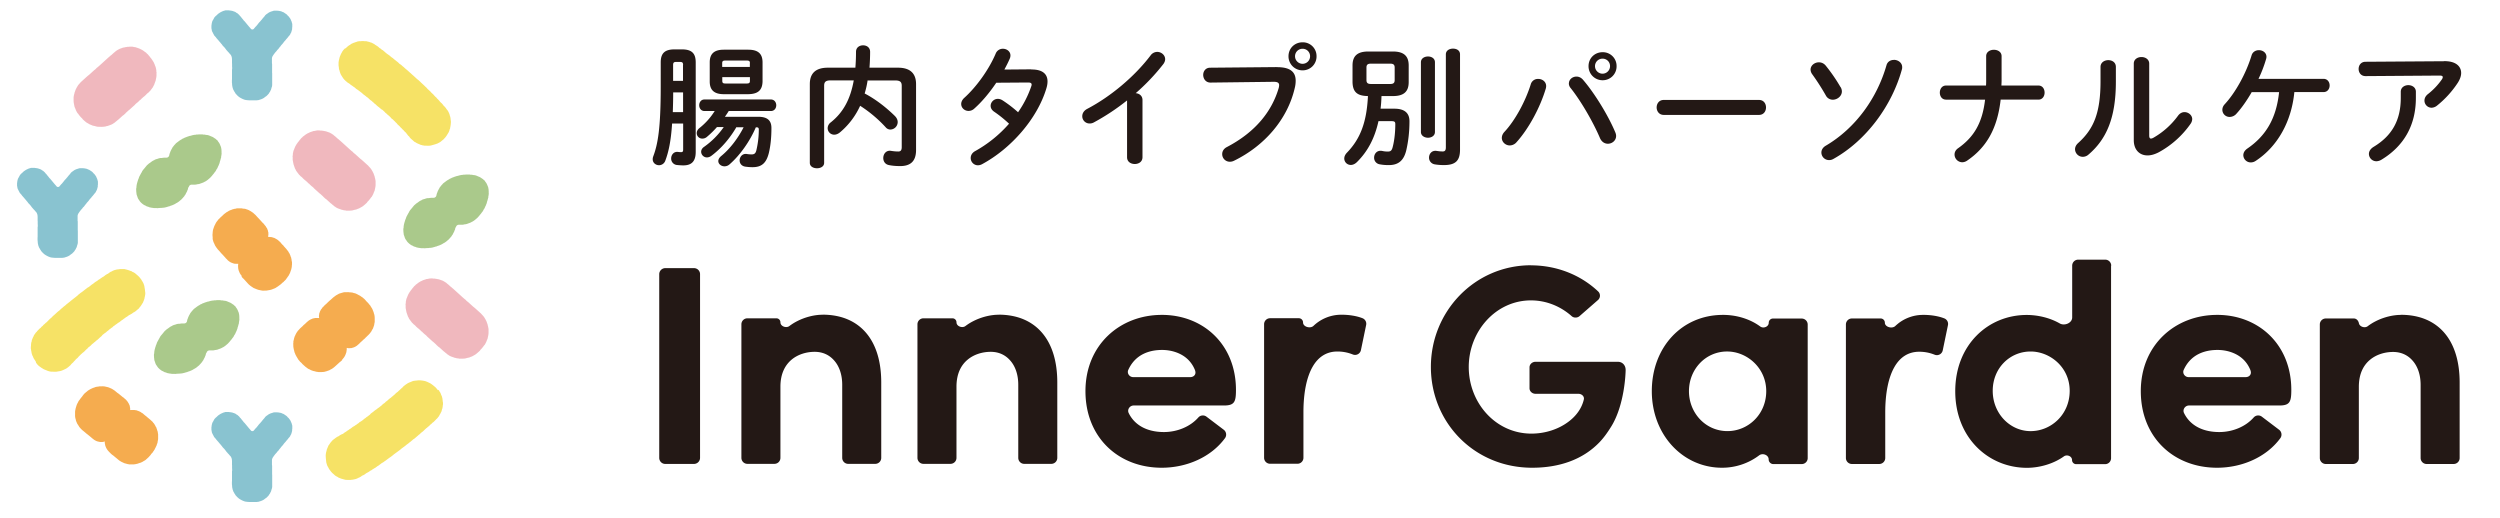 <svg xmlns="http://www.w3.org/2000/svg" width="193" height="40" fill="none" viewBox="0 0 193 40"><path fill="#231815" fill-rule="evenodd" d="M185.351 24.31c-.59 0-1.318.162-1.979.505a4 4 0 0 0-.583.367c-.223.174-.626.042-.68-.223-.042-.204-.186-.373-.397-.373h-2.159a.463.463 0 0 0-.463.463v10.309c0 .252.204.463.463.463h2.087a.464.464 0 0 0 .463-.463V29.86c0-1.017.367-1.678.872-2.093.511-.421 1.173-.596 1.768-.596.596 0 1.101.217 1.486.644.385.421.643 1.059.643 1.907v5.635c0 .252.205.463.463.463h2.087a.463.463 0 0 0 .463-.463v-5.822c0-1.618-.397-2.923-1.172-3.831-.776-.908-1.919-1.401-3.356-1.401zm-14.194 0c-3.217 0-5.887 2.309-5.887 5.887s2.55 5.912 5.887 5.912c1.913 0 3.795-.806 4.878-2.273a.47.47 0 0 0-.084-.656l-1.341-1.016a.466.466 0 0 0-.626.066c-.625.71-1.63 1.124-2.658 1.124-.794 0-1.468-.198-1.973-.57a2.4 2.4 0 0 1-.746-.897c-.132-.27.085-.583.385-.583h6.977c.812 0 .92-.29.92-1.203 0-3.506-2.526-5.792-5.72-5.792zm2.581 4.293c.108.277-.079.511-.373.511h-4.403c-.288 0-.499-.294-.379-.559.193-.427.457-.752.782-.998.493-.367 1.119-.541 1.823-.541.703 0 1.371.216 1.846.6.313.253.553.584.71.987zm-10.752-8.095a.464.464 0 0 0-.463-.463h-2.087a.463.463 0 0 0-.463.463v4c0 .426-.584.673-.957.463-.769-.44-1.696-.656-2.556-.656-2.965 0-5.515 2.291-5.515 5.888s2.568 5.912 5.533 5.912c.957 0 2.033-.295 2.857-.884.241-.169.626-.012.626.282a.32.32 0 0 0 .318.32h2.232a.46.46 0 0 0 .463-.464V20.514zm-9.148 9.665c0-1.75 1.317-3.037 2.923-3.037 1.498 0 3.019 1.209 3.019 3.037s-1.431 3.11-3.019 3.11-2.923-1.36-2.923-3.11M148.5 24.31a3.1 3.1 0 0 0-1.949.655c-.078.066-.162.132-.234.204-.247.235-.806.078-.806-.259a.326.326 0 0 0-.319-.324h-2.225a.463.463 0 0 0-.463.463v10.308c0 .253.204.463.463.463h2.111a.463.463 0 0 0 .463-.463v-3.5c0-1.522.247-2.706.698-3.506.445-.788 1.094-1.197 1.924-1.197.313 0 .728.042 1.203.234a.462.462 0 0 0 .614-.343l.402-1.942a.46.46 0 0 0-.264-.517c-.445-.18-1.047-.277-1.606-.277zm-15.49 0c-3.181 0-5.49 2.513-5.49 5.887s2.399 5.912 5.418 5.912a4.75 4.75 0 0 0 2.869-.956c.271-.205.734-.03.734.312 0 .199.162.361.361.361h2.189a.46.46 0 0 0 .463-.463V25.055a.464.464 0 0 0-.463-.463h-2.219a.323.323 0 0 0-.325.325c0 .306-.409.469-.656.288-.794-.583-1.828-.896-2.881-.896m-2.622 5.887c0-1.684 1.275-3.061 2.947-3.061 1.54 0 3.019 1.275 3.019 3.061s-1.389 3.085-2.995 3.085c-1.69 0-2.971-1.401-2.971-3.085m-12.195-9.718c-4.342 0-7.728 3.554-7.728 7.848s3.35 7.783 7.818 7.783c2.105 0 3.916-.632 5.197-1.967.336-.349.619-.752.89-1.185 1.058-1.684 1.13-4.18 1.13-4.396 0-.36-.246-.631-.601-.631h-6.357c-.253 0-.463.192-.463.427v1.617c0 .235.21.427.463.427h3.308c.264 0 .481.205.421.445-.157.668-.578 1.257-1.173 1.702-.758.578-1.792.927-2.869.927-2.772 0-4.841-2.382-4.841-5.143s2.093-5.142 4.799-5.142c1.209 0 2.309.47 3.151 1.221.163.144.44.138.602-.006l1.413-1.233a.45.45 0 0 0 .024-.673c-1.311-1.24-3.145-2.015-5.196-2.015zm-14.609 3.819a3.1 3.1 0 0 0-2.183.86c-.247.235-.806.078-.806-.265a.326.326 0 0 0-.319-.325h-2.225a.463.463 0 0 0-.463.464v10.308c0 .253.204.463.463.463h2.111a.463.463 0 0 0 .463-.463v-3.5c0-1.522.247-2.707.698-3.507.445-.788 1.094-1.196 1.924-1.196.313 0 .728.042 1.203.234a.462.462 0 0 0 .614-.343l.402-1.936a.46.46 0 0 0-.264-.518c-.445-.18-1.047-.276-1.606-.276zm-26.489 0c-.59 0-1.317.163-1.979.506a4 4 0 0 0-.583.366c-.24.187-.692.024-.692-.282a.31.31 0 0 0-.312-.313H71.29a.463.463 0 0 0-.463.463v10.308c0 .253.205.464.463.464h2.087a.463.463 0 0 0 .463-.464V29.85c0-1.017.367-1.678.872-2.093.512-.421 1.173-.596 1.769-.596s1.1.217 1.485.644c.385.42.644 1.058.644 1.906v5.635c0 .253.204.464.463.464h2.087a.463.463 0 0 0 .463-.464v-5.821c0-1.618-.397-2.923-1.173-3.831-.776-.909-1.919-1.402-3.356-1.402zm-13.592 0c-.59 0-1.317.163-1.979.506a4 4 0 0 0-.583.366c-.24.187-.692.024-.692-.282a.31.31 0 0 0-.312-.313h-2.238a.463.463 0 0 0-.463.463v10.308c0 .253.205.464.463.464h2.087a.463.463 0 0 0 .463-.464V29.85c0-1.017.373-1.678.872-2.093.512-.421 1.173-.596 1.769-.596s1.1.217 1.485.644c.385.42.644 1.058.644 1.906v5.635c0 .253.204.464.463.464h2.087a.463.463 0 0 0 .463-.464v-5.821c0-1.618-.397-2.923-1.173-3.831-.776-.909-1.918-1.402-3.356-1.402zM51.356 20.7a.47.47 0 0 0-.463.47v14.175c0 .259.204.47.463.47h2.225a.47.47 0 0 0 .463-.47V21.17a.465.465 0 0 0-.463-.47zm38.329 3.61c-3.218 0-5.888 2.309-5.888 5.887s2.55 5.912 5.888 5.912c1.912 0 3.795-.806 4.877-2.273a.47.47 0 0 0-.084-.656l-1.341-1.016a.465.465 0 0 0-.626.066c-.625.71-1.63 1.124-2.658 1.124-.794 0-1.467-.198-1.972-.57a2.4 2.4 0 0 1-.746-.897c-.133-.27.084-.583.385-.583h6.976c.812 0 .92-.29.92-1.203 0-3.506-2.526-5.792-5.72-5.792zm2.574 4.293c.108.277-.078.511-.373.511h-4.402c-.29 0-.5-.294-.38-.559.193-.427.458-.752.782-.998.494-.367 1.12-.541 1.823-.541s1.371.216 1.846.6c.313.253.553.584.71.987z" clip-rule="evenodd"/><path fill="#231815" d="M51.886 9.538c-.09 1.372-.27 2.19-.523 2.863a.52.52 0 0 1-.481.355c-.253 0-.493-.18-.493-.463 0-.072.012-.138.042-.223.355-.938.577-2.165.577-5.382V4.823c0-.667.265-1.01 1.059-1.01h.583c.794 0 1.059.343 1.059 1.01v6.905c0 .764-.355 1.04-.957 1.04-.138 0-.325-.012-.493-.03a.493.493 0 0 1-.445-.505c0-.27.193-.541.523-.505.078.012.169.018.253.018.102 0 .15-.048.15-.193V9.538zm.848-2.405h-.764c0 .505-.012 1.016-.03 1.521h.794zm0-2.111c0-.18-.048-.24-.234-.24h-.313c-.168 0-.223.06-.223.24v1.22h.764v-1.22zm4.12 4.787c-.505.866-1.16 1.642-1.943 2.225a.6.6 0 0 1-.33.12.45.45 0 0 1-.452-.432c0-.145.073-.283.235-.391a6.2 6.2 0 0 0 1.51-1.522h-.524a7 7 0 0 1-.776.758.52.52 0 0 1-.354.132.42.42 0 0 1-.433-.42c0-.133.06-.271.21-.392a5.2 5.2 0 0 0 1.179-1.317h-.794c-.264 0-.403-.222-.403-.445 0-.222.139-.445.403-.445h5.13c.27 0 .415.223.415.445 0 .223-.138.445-.415.445h-3.254c-.09.15-.192.3-.294.445h2.562c.697 0 1.028.265 1.028.866 0 .704-.06 1.342-.198 1.925-.199.794-.566 1.1-1.257 1.1-.199 0-.355-.012-.566-.042-.3-.048-.433-.264-.433-.48 0-.271.211-.554.566-.494.102.018.24.03.36.03.2 0 .301-.072.361-.3a7 7 0 0 0 .193-1.612c0-.133-.048-.18-.18-.18h-.049c-.445 1.046-1.196 2.134-2.032 2.862a.58.58 0 0 1-.391.15c-.253 0-.475-.18-.475-.403q-.001-.2.222-.39c.668-.542 1.3-1.372 1.732-2.22h-.535zm-.974-2.538c-.704 0-1.089-.283-1.089-.98V4.817c0-.703.385-.98 1.089-.98h1.882c.716 0 1.107.27 1.107.98v1.474c-.018.734-.421.968-1.107.98zm2.014-2.387c0-.163-.048-.211-.264-.211h-1.612c-.21 0-.265.048-.265.21v.283h2.135v-.282zm-.264 1.563c.21 0 .264-.048.264-.21v-.283H55.76v.283c0 .192.09.21.265.21h1.612zm9.35-.247a7 7 0 0 1-.228 1.017c.866.45 1.684 1.1 2.327 1.732.162.162.223.324.223.475a.58.58 0 0 1-.566.577.47.47 0 0 1-.36-.174 10 10 0 0 0-1.973-1.66 5.8 5.8 0 0 1-1.564 2.057c-.15.12-.3.174-.433.174a.506.506 0 0 1-.511-.505.57.57 0 0 1 .24-.445c.95-.758 1.51-1.762 1.775-3.242h-1.793c-.385 0-.493.133-.493.415v5.948c0 .283-.27.421-.553.421s-.553-.138-.553-.42V6.494c0-.788.402-1.269 1.4-1.269h2.118c.03-.385.048-.788.048-1.22 0-.344.27-.506.547-.506s.542.162.542.505c0 .421-.019.836-.049 1.221h2.196c.986 0 1.4.481 1.4 1.269v5.088c0 .896-.462 1.239-1.22 1.239-.385 0-.638-.03-.878-.078-.3-.06-.433-.301-.433-.542 0-.312.223-.625.613-.553.18.03.373.048.548.048.174 0 .264-.09.264-.33v-4.74c0-.282-.108-.415-.493-.415h-2.129zm12.632-.836c.836-.012 1.257.325 1.257.926q0 .245-.09.536c-.704 2.34-2.719 4.637-4.956 5.845a.7.7 0 0 1-.33.09.56.56 0 0 1-.554-.565c0-.198.102-.403.36-.541a9.8 9.8 0 0 0 2.599-2.105 9.5 9.5 0 0 0-1.167-.938c-.18-.132-.253-.283-.253-.445 0-.27.241-.535.554-.535.108 0 .228.03.355.108.39.252.793.553 1.208.926a8 8 0 0 0 1.017-1.997.4.4 0 0 0 .03-.138c0-.108-.078-.162-.27-.162l-2.46.018c-.512.763-1.107 1.473-1.697 1.996a.64.64 0 0 1-.445.18c-.312 0-.565-.24-.565-.535 0-.15.072-.324.24-.475.939-.848 1.895-2.177 2.418-3.404a.59.59 0 0 1 .566-.385c.294 0 .577.205.577.512a.6.6 0 0 1-.048.24c-.12.283-.265.566-.421.854l2.075-.018zm7.397 2.389a17.3 17.3 0 0 1-2.55 1.69.66.66 0 0 1-.355.09.56.56 0 0 1-.553-.565c0-.198.108-.42.385-.565 1.822-.956 3.668-2.508 4.895-4.132a.64.64 0 0 1 .505-.265c.313 0 .614.241.614.566 0 .108-.042.24-.139.373a16 16 0 0 1-2.135 2.249c.271.018.524.198.524.523v4.42c0 .355-.295.524-.596.524-.3 0-.595-.168-.595-.523v-4.39zm11.543-2.568c1.059-.012 1.474.373 1.474 1.046 0 .169-.018.361-.073.572-.553 2.387-2.31 4.444-4.685 5.605a.7.7 0 0 1-.33.078.586.586 0 0 1-.584-.595c0-.193.102-.403.355-.536 2.225-1.16 3.488-2.772 4.011-4.576a1 1 0 0 0 .03-.199c0-.192-.132-.265-.42-.265l-4.86.06c-.385.013-.583-.3-.583-.595 0-.27.18-.553.535-.553l5.136-.048zm3.085-.842a1.07 1.07 0 0 1-1.076 1.088 1.08 1.08 0 0 1-1.089-1.088c0-.614.475-1.077 1.089-1.077a1.06 1.06 0 0 1 1.076 1.077m-1.66 0c0 .325.265.583.584.583a.58.58 0 0 0 .577-.583.573.573 0 0 0-.577-.578.575.575 0 0 0-.584.578m5.617 3.073c-.776-.018-1.161-.27-1.179-1.077V5.052c0-.746.391-1.076 1.221-1.076h1.894c.824 0 1.221.33 1.221 1.076V6.34c0 .746-.391 1.077-1.221 1.077h-.878c-.012.325-.03.655-.072.974h1.07c.824 0 1.161.373 1.161.968 0 .896-.108 1.624-.234 2.19-.193.866-.638 1.196-1.36 1.196-.252 0-.445-.012-.703-.06a.51.51 0 0 1-.433-.511c0-.3.222-.595.613-.523.199.042.301.048.463.048.193 0 .295-.078.361-.355.138-.535.199-1.167.199-1.762 0-.18-.061-.229-.301-.229h-.998c-.283 1.281-.806 2.31-1.654 3.152-.163.162-.331.228-.481.228a.5.5 0 0 1-.506-.493c0-.144.06-.295.199-.445 1.04-1.07 1.533-2.357 1.63-4.384h-.018zm1.732-.932c.252 0 .343-.09.343-.301v-.968c0-.21-.091-.301-.343-.301h-1.492c-.252 0-.343.09-.343.3v.969c0 .21.091.3.343.3zm2.369-1.678c0-.295.271-.445.548-.445.276 0 .535.15.535.445v5.382c0 .295-.271.445-.535.445-.265 0-.548-.15-.548-.445zm3.019 6.748c0 .835-.33 1.19-1.239 1.19-.252 0-.511-.018-.733-.06a.52.52 0 0 1-.421-.511c0-.295.21-.577.583-.523.132.018.265.042.475.042.133 0 .241-.042.241-.313V4.2c0-.301.27-.446.553-.446s.541.139.541.445zm6.036-5.462c.313 0 .613.21.613.554a.7.7 0 0 1-.03.198c-.433 1.45-1.311 3.085-2.255 4.132a.7.7 0 0 1-.523.252c-.331 0-.614-.264-.614-.583 0-.15.061-.313.199-.463.824-.878 1.624-2.358 2.033-3.669a.57.57 0 0 1 .571-.42zm2.37.343c0-.294.27-.523.583-.523.174 0 .361.072.511.253.878 1.016 1.937 2.742 2.478 4.03.048.107.072.21.072.3 0 .36-.313.601-.637.601-.235 0-.475-.132-.608-.433-.493-1.167-1.431-2.82-2.267-3.867a.56.56 0 0 1-.138-.36zm3.68-1.329a1.07 1.07 0 0 1-1.076 1.089 1.08 1.08 0 0 1-1.089-1.089c0-.613.475-1.076 1.089-1.076a1.06 1.06 0 0 1 1.076 1.076m-.505 0a.57.57 0 0 0-.577-.577.575.575 0 0 0-.584.577c0 .325.265.583.584.583a.583.583 0 0 0 .577-.583m11.5 2.61c.361 0 .541.283.541.578 0 .294-.18.577-.541.577h-7.355c-.361 0-.547-.295-.547-.577 0-.283.18-.578.547-.578zm6.296-.998a.66.66 0 0 1 .102.343c0 .36-.355.637-.698.637a.6.6 0 0 1-.541-.33 18 18 0 0 0-1.046-1.63.65.65 0 0 1-.133-.361c0-.325.313-.566.644-.566.192 0 .385.079.535.265a13 13 0 0 1 1.137 1.654zm4.114-2.099c.312 0 .643.21.643.565 0 .048 0 .103-.018.163-.776 2.832-2.773 5.52-5.292 6.922a.64.64 0 0 1-.343.09.59.59 0 0 1-.584-.583c0-.193.103-.385.331-.523 2.31-1.354 3.97-3.681 4.697-6.225.078-.27.313-.403.566-.403zm7.115 1.984c.012-.138.012-.295.012-.445V4.336c0-.331.301-.493.596-.493.294 0 .595.162.595.493v1.912c0 .12-.012.229-.012.355h2.851c.325 0 .481.27.481.547s-.162.542-.481.542h-2.911c-.253 2.249-1.107 3.698-2.58 4.703a.7.7 0 0 1-.385.132.604.604 0 0 1-.595-.595c0-.175.078-.355.282-.494 1.209-.854 1.865-1.936 2.075-3.746h-3.013c-.325 0-.481-.271-.481-.542 0-.27.162-.547.481-.547zm8.84-1.437c0-.343.301-.523.601-.523.301 0 .584.174.584.523v1.137c0 2.778-.716 4.432-2.105 5.623a.66.66 0 0 1-.451.18.6.6 0 0 1-.596-.583c0-.162.073-.33.241-.481 1.197-1.077 1.726-2.316 1.726-4.775zm3.759 5.298c0 .15.042.235.138.235a.5.5 0 0 0 .199-.072 6.1 6.1 0 0 0 1.894-1.702c.144-.193.325-.27.493-.27.301 0 .596.234.596.54a.67.67 0 0 1-.121.355 7.2 7.2 0 0 1-2.465 2.207q-.47.243-.866.241c-.614 0-1.059-.433-1.059-1.179V4.913c0-.343.301-.51.595-.51.295 0 .596.174.596.51zm7.909-3.344c-.373.644-.776 1.221-1.161 1.642a.7.7 0 0 1-.535.265.554.554 0 0 1-.566-.547c0-.139.049-.295.193-.445.818-.884 1.642-2.37 2.063-3.76.078-.27.324-.402.565-.402.295 0 .583.192.583.511q-.001.09-.03.18a10 10 0 0 1-.583 1.522h5.016c.313 0 .475.253.475.511 0 .259-.162.512-.475.512h-2.249c-.223 2.297-1.312 4.222-3.002 5.322a.67.67 0 0 1-.36.108.573.573 0 0 1-.578-.553c0-.18.09-.36.301-.511 1.449-.986 2.249-2.34 2.46-4.36h-2.129zm14.855-2.399c.885-.012 1.318.385 1.318.914 0 .235-.091.493-.265.764a7.6 7.6 0 0 1-1.6 1.756.7.7 0 0 1-.421.162.554.554 0 0 1-.547-.553c0-.168.078-.355.283-.511a5.3 5.3 0 0 0 1.058-1.119.35.35 0 0 0 .072-.18c0-.078-.072-.12-.234-.12l-5.726.042c-.355 0-.535-.271-.535-.554 0-.282.18-.553.535-.553l6.056-.042zm-3.343 2.358c0-.331.294-.506.583-.506s.583.175.583.506v.475c0 2.147-.95 3.74-2.658 4.775a.8.8 0 0 1-.385.12.576.576 0 0 1-.583-.565c0-.193.108-.391.373-.553 1.383-.836 2.087-2.015 2.087-3.777z"/><path fill="#F5AC4F" d="M26.39 27.792s.042-.043.06-.067.042-.048.06-.072l.054-.072c.018-.024.03-.054.048-.078a.4.4 0 0 0 .042-.084c.012-.03.024-.054.036-.085.012-.03.018-.054.03-.084a.5.5 0 0 0 .024-.09c0-.03.012-.06.012-.09s.012-.06.012-.09v-.12q.038.001.067.011c.06.012.12.018.18.006h.09q.046-.007.084-.024.046-.007.085-.024a.4.4 0 0 0 .084-.03 1 1 0 0 0 .084-.042 1 1 0 0 0 .078-.048c.024-.018.054-.036.072-.054a1 1 0 0 1 .067-.06q.036-.026.072-.06c.03-.03.03-.037.06-.067l.066-.06.066-.06.066-.06.06-.06c.03-.03.037-.024.067-.054l.066-.06c.03-.03.03-.037.06-.067l.066-.06.06-.06s.042-.042.066-.06c.018-.024.043-.042.06-.066.019-.024.043-.042.06-.066l.055-.072.054-.073c.018-.024.024-.054.042-.078l.042-.078c.012-.024.036-.048.048-.078.012-.024.018-.054.03-.084s.018-.054.03-.085c.012-.03.018-.06.03-.084.006-.03.006-.06.012-.09 0-.03.013-.06.019-.084 0-.03.012-.06.012-.09v-.271q.002-.045-.006-.09c0-.03 0-.054-.006-.09l-.018-.09c0-.03-.019-.055-.025-.085-.012-.03-.012-.06-.024-.09l-.03-.084s-.024-.06-.036-.085a.4.4 0 0 0-.03-.078c-.012-.024-.024-.054-.042-.078-.012-.024-.036-.048-.048-.078s-.036-.048-.048-.072-.024-.054-.048-.078l-.06-.067-.055-.072-.06-.066-.06-.06-.06-.06c-.03-.03-.024-.036-.054-.066l-.06-.066s-.042-.043-.066-.06a1 1 0 0 1-.067-.06l-.072-.055c-.024-.018-.054-.03-.078-.048s-.042-.036-.072-.054c-.024-.018-.054-.024-.078-.042-.024-.012-.054-.024-.079-.042l-.078-.042c-.024-.012-.054-.024-.078-.037a.4.4 0 0 0-.084-.03c-.03-.012-.06-.012-.084-.018-.03-.006-.054-.024-.084-.03l-.09-.018q-.045.001-.09-.006c-.03-.006-.061 0-.091-.006-.03 0-.06-.012-.09-.012s-.06.006-.09.006h-.18q-.046.001-.091.012c-.03.006-.06.018-.084.024-.03.006-.06.018-.084.024s-.055.018-.085.024-.054.018-.084.03a.3.3 0 0 0-.078.043c-.024.012-.054.024-.078.042l-.078.042-.073.054-.072.054-.072.054-.066.06-.066.06-.067.06c-.03.03-.035.025-.066.055l-.066.06-.066.06-.06.06-.06.06-.066.06c-.03.03-.037.024-.067.055-.03.03-.03.036-.06.066-.024.018-.036.042-.06.066s-.048.036-.066.06-.03.054-.048.078-.042.042-.06.072q-.026.044-.042.079-.026.037-.042.084c-.012.03-.018.06-.03.084-.013.03-.019.054-.03.084q.002.045-.007.09c0 .03-.012.06-.012.09q.002.045.012.09c0 .019 0 .043.006.06q-.02.001-.03-.005h-.27l-.09.018-.09.018c-.03.006-.055.024-.085.036l-.084.036c-.024.012-.054.024-.078.042a1 1 0 0 0-.078.048c-.024.018-.049.043-.067.06-.024.019-.054.03-.072.049l-.06.066-.066.06-.066.06c-.036.03-.036.024-.072.06-.037.036-.03.036-.06.066l-.067.06-.066.06-.066.06s-.042.043-.06.067-.042.042-.06.066-.03.03-.054.054-.03.048-.049.078c-.018.024-.036.043-.054.073-.018.024-.03.054-.042.078l-.042.078a.4.4 0 0 0-.03.078c-.012.024-.03.048-.042.078s-.012.06-.024.09q-.017.045-.024.09l-.018.085c-.006.03-.024.06-.024.09v.09q-.002.045-.012.09c0 .03.006.06.006.09v.091q.001.045.012.09c0 .03 0 .054.012.09.012.037.012.06.018.09s.012.055.024.085.012.066.018.09q.01.037.03.084.018.043.036.079c.012.03.018.054.03.084.012.024.036.048.048.078.012.024.024.054.042.078s.03.048.049.078c.018.024.03.054.042.078l.054.073c.018.024.042.042.06.066s.03.048.054.072c.03.03.036.024.066.054l.06.06c.03.03.03.042.054.066s.049.036.067.06l.066.06q.037.027.066.06l.072.055.072.054.072.054c.024.018.055.03.079.042s.054.018.078.036l.078.042a.4.4 0 0 0 .084.03.4.4 0 0 0 .078.03c.03.013.054.013.084.019s.06.018.09.024.055.018.085.024q.045.001.09.012c.03 0 .06.012.09.012h.18q.045.002.091-.006.045.002.09-.006c.03 0 .06 0 .09-.012.03-.006.06-.018.09-.024.03 0 .06-.018.085-.024a.4.4 0 0 0 .078-.03c.024-.012.054-.012.084-.024a.3.3 0 0 0 .078-.043c.024-.012.054-.03.079-.042.024-.012.054-.024.078-.042s.054-.03.072-.048l.072-.054.066-.054.066-.06.067-.06.066-.06.066-.06.066-.06.066-.061c.036-.03.036-.024.072-.054l.067-.06s.042-.042.06-.067zm-7.716-6.472-.055-.072-.054-.072c-.018-.024-.03-.048-.048-.078s-.024-.054-.036-.084l-.036-.084c-.012-.03-.024-.055-.03-.085s-.012-.054-.018-.09a.5.5 0 0 1-.012-.09q.001-.045-.006-.09v-.09q.002-.045.012-.09v-.03h-.066q-.09.006-.18-.007c-.03 0-.06 0-.09-.012-.03-.006-.055-.018-.085-.03-.03-.006-.054-.018-.084-.03l-.084-.036a1 1 0 0 1-.079-.048l-.072-.054a1 1 0 0 1-.072-.06l-.06-.067a.4.4 0 0 0-.066-.06c-.03-.03-.024-.036-.054-.066l-.06-.066-.06-.066-.06-.066-.061-.066-.06-.06-.06-.067c-.03-.03-.024-.036-.054-.066l-.06-.066-.06-.066s-.043-.042-.06-.066l-.055-.073-.054-.072c-.018-.024-.03-.048-.048-.072l-.048-.078c-.012-.024-.018-.054-.036-.084q-.018-.037-.037-.085c-.011-.03-.03-.054-.042-.078l-.024-.084-.024-.084c-.006-.03-.018-.06-.018-.09v-.09q.001-.045-.006-.09c0-.03-.006-.06-.006-.09v-.091c0-.03.012-.06.012-.09q-.002-.045.006-.09.001-.045.012-.09c.006-.03 0-.055.018-.091.012-.03.018-.06.03-.09.006-.03.018-.054.03-.084s.018-.06.03-.085l.037-.078.042-.078.036-.078q.02-.035.048-.078l.054-.072.054-.067c.018-.018.03-.054.054-.072l.067-.06.06-.066.066-.06.06-.054.06-.055.06-.06.066-.06.073-.054.072-.054q.036-.029.072-.048c.024-.012.054-.024.078-.042.024-.012.048-.036.072-.048q.037-.018.084-.037a.4.4 0 0 1 .085-.03l.084-.036a.4.4 0 0 1 .084-.024c.03-.006.054-.018.084-.024s.06-.006.09-.012c.03 0 .055-.018.085-.024q.045-.008.09-.006h.27c.03 0 .06.012.09.018q.045.002.09.012c.031.006.061 0 .091.006q.046.008.084.024c.03.006.055.024.084.03s.055.018.085.03c.024.012.054.018.078.036.024.019.054.025.078.043a1 1 0 0 1 .078.048q.036.02.073.048c.023.018.048.03.072.048s.042.042.066.06l.066.06c.024.024.048.036.066.06l.06.067.06.066.06.066.06.06.06.066.06.066.061.067.06.066.06.066c.03.03.037.03.067.06s.024.036.054.066l.054.072c.018.024.042.042.06.066s.024.055.042.079l.054.072c.018.024.024.054.036.084q.018.046.036.084l.018.09c.006.03.018.055.024.085v.09c0 .03.006.06 0 .09 0 .03-.012.06-.018.09a.2.2 0 0 1-.012.06h.036q.045.002.09.012.045-.002.09.006c.03.006.061 0 .091.012.03.006.054.018.09.03.03.012.06.012.09.024q.044.022.079.043l.078.042c.024.018.054.03.078.048s.054.036.072.054c.024.018.042.048.066.066l.073.054c.024.018.036.048.054.072l.06.067.06.066c.03.036.036.03.066.06s.024.036.054.072l.06.066.06.066.06.066s.037.043.055.073c.018.024.042.048.054.066.018.024.03.03.048.06s.024.054.042.078c.012.024.036.048.048.072l.036.079q.018.038.036.084a.4.4 0 0 1 .024.084c.013.03.024.048.037.078s.006.06.018.09l.018.09c0 .03 0 .06.012.09 0 .03.018.06.018.091v.18c0 .03-.012.06-.012.09q.002.045-.006.09c0 .03-.012.061-.018.091s-.006.054-.018.09-.018.06-.03.09-.018.055-.03.085-.019.06-.03.09c-.013.024-.025.054-.037.078-.012.03-.03.054-.042.078s-.024.054-.042.078c-.012.024-.036.049-.054.073s-.03.048-.048.072l-.054.072c-.018.024-.03.048-.048.072s-.043.042-.06.066c-.019.024-.049.042-.067.06-.024.018-.036.048-.06.067-.03.03-.036.024-.066.048l-.066.06c-.03.03-.036.042-.06.06l-.073.054-.072.054c-.024.018-.048.03-.072.054l-.072.048-.078.049s-.048.036-.078.048l-.079.036c-.024.012-.054.018-.084.03l-.084.036c-.024.012-.06.018-.084.024s-.054.018-.084.024-.054 0-.09.012c-.037.012-.06.012-.09.018-.03 0-.06.012-.091.012h-.09c-.03 0-.06.006-.09.006h-.09q-.045-.001-.09-.012c-.03 0-.06-.012-.091-.018-.03 0-.06-.012-.084-.018-.03-.006-.06-.006-.09-.018s-.06-.018-.085-.03c-.03-.006-.054-.024-.084-.03l-.078-.036c-.024-.012-.054-.018-.084-.03s-.048-.03-.078-.048l-.073-.049c-.024-.018-.048-.03-.072-.048l-.072-.054c-.024-.018-.042-.036-.066-.054s-.042-.042-.066-.06l-.06-.066-.06-.066-.06-.067-.06-.066-.06-.066-.061-.066c-.03-.036-.036-.03-.066-.06l-.06-.066-.055-.073zM8.52 34.978s-.042-.042-.066-.06l-.06-.066c-.018-.024-.042-.042-.06-.067l-.054-.072c-.019-.024-.03-.054-.049-.078-.018-.024-.03-.054-.042-.078s-.018-.054-.036-.084q-.02-.045-.03-.09l-.018-.09c0-.03-.012-.06-.018-.091v-.12c-.024 0-.042.012-.066.018a.6.6 0 0 1-.18.024h-.09c-.03 0-.06-.012-.091-.018-.03 0-.06-.012-.084-.018a.5.5 0 0 1-.09-.024c-.03-.012-.054-.018-.085-.036l-.078-.042a1 1 0 0 1-.078-.049c-.024-.018-.048-.042-.072-.06s-.048-.03-.072-.054c-.036-.03-.03-.03-.066-.06l-.067-.054-.066-.054-.066-.054-.066-.054c-.036-.03-.036-.025-.072-.055l-.066-.054c-.036-.03-.03-.03-.067-.06l-.066-.054-.066-.054s-.048-.036-.066-.054c-.024-.018-.042-.042-.066-.06l-.06-.06c-.018-.025-.042-.043-.06-.067s-.037-.042-.055-.066-.03-.054-.048-.078-.03-.048-.048-.078c-.012-.024-.036-.048-.054-.072l-.036-.079-.036-.084-.036-.084-.018-.09a.4.4 0 0 0-.024-.084c-.006-.03-.018-.06-.018-.085q-.002-.045-.012-.09c-.006-.03 0-.06 0-.09v-.27c0-.03.012-.06.012-.09 0-.031.012-.055.018-.085s.006-.06.018-.09l.024-.084s.018-.06.03-.085q.007-.038.024-.084l.036-.084.042-.078c.012-.024.03-.048.042-.079a.3.3 0 0 1 .042-.078l.054-.066.049-.072.054-.072.054-.066.054-.067c.024-.03.024-.035.048-.066l.054-.072s.042-.042.06-.066q.028-.035.066-.06c.025-.018.043-.042.067-.06l.072-.054c.024-.018.042-.042.066-.06.024-.019.054-.03.078-.049a.3.3 0 0 1 .078-.042q.034-.029.079-.048.043-.018.078-.036l.078-.036q.047-.017.084-.024l.084-.036q.046-.016.084-.024c.03-.006.06-.006.085-.012.024-.006.06-.006.09-.012.03 0 .054-.012.084-.018h.18c.03 0 .06-.006.09 0s.06 0 .091.006c.03 0 .06.012.09.018.03 0 .06.012.084.018l.085.018c.03.006.06.018.084.024l.084.036q.037.018.084.036l.078.036.079.048c.024.018.048.03.072.048s.054.03.072.049l.066.054.066.054.066.054c.036.03.036.024.072.048l.067.054.066.054.066.054.066.054.066.055c.036.03.036.024.072.048.037.024.03.03.067.06.024.018.042.042.066.06q.036.025.072.06c.024.024.036.048.054.072s.042.043.06.067.03.054.048.078a1 1 0 0 1 .048.078c.012.03.024.054.037.084q.018.037.036.084c.006.03.006.06.012.09 0 .03.018.06.018.09v.151a.05.05 0 0 0 .03-.012h.27q.045.002.09.012c.03.006.067 0 .09.012q.046.01.085.03c.03.012.054.018.084.03s.054.018.084.036q.037.017.085.042l.072.055c.024.018.054.03.078.042s.042.042.066.06l.072.06.072.06c.036.03.036.024.073.054.036.03.03.036.066.06l.072.06.072.06.072.06.066.06c.018.025.049.037.067.061.018.018.036.03.054.048s.036.048.054.072.042.042.06.067c.018.024.03.048.048.072a1 1 0 0 1 .048.078l.036.078c.012.024.03.042.048.072s.019.06.03.09c.012.03.024.055.03.085.013.03.013.054.025.084s.024.054.03.084.006.06.012.09c0 .03.012.06.018.09v.361c0 .036-.006.06-.012.09 0 .03-.012.055-.018.09-.006.03-.006.067-.012.09 0 .025-.012.055-.024.085-.006.03-.024.054-.03.084q-.018.047-.025.084c-.012.025-.03.055-.042.079l-.036.078-.042.078-.036.078q-.029.036-.048.072c-.012.025-.036.049-.054.073s-.03.054-.048.078c-.024.036-.036.03-.06.06l-.055.066c-.024.036-.03.048-.048.072s-.042.042-.06.066-.042.042-.06.067c-.018.024-.042.042-.06.06l-.066.06-.066.06s-.043.042-.066.06c-.025.018-.055.036-.073.048q-.034.017-.078.042l-.072.048-.078.036c-.024.013-.048.03-.078.037-.03.012-.054.012-.085.024l-.084.03c-.03.006-.054.018-.084.03l-.09.018c-.03 0-.054.018-.084.018q-.045.002-.09.012h-.361c-.03 0-.06-.012-.09-.018-.03 0-.06-.012-.085-.018-.024 0-.054-.018-.084-.024l-.084-.018c-.024-.006-.054-.024-.084-.036q-.044-.018-.079-.036c-.024-.013-.054-.025-.078-.037s-.054-.024-.078-.042-.048-.03-.078-.048c-.024-.012-.048-.036-.072-.054l-.067-.054-.072-.06-.072-.06-.072-.06-.072-.06-.072-.06c-.037-.03-.043-.025-.079-.055l-.072-.06s-.042-.042-.066-.06z"/><path fill="#AAC98B" d="M35.202 17.525a.3.3 0 0 1 .042-.09.2.2 0 0 1 .079-.06.2.2 0 0 1 .096-.024h.27q.045-.001.09-.012c.03 0 .055-.018.085-.018q.045-.002.09-.012l.084-.018c.03-.006.054-.024.079-.03.03-.012.054-.018.084-.03s.054-.018.084-.03q.044-.018.078-.037c.024-.012.048-.03.078-.042.024-.012.054-.024.078-.042.025-.018.049-.03.073-.048l.072-.054.078-.066c.024-.024.054-.042.078-.066s.048-.042.072-.072.048-.049.066-.073q.036-.036.06-.072a1 1 0 0 1 .06-.072c.019-.024.043-.048.06-.072.019-.024.037-.054.055-.078s.042-.048.06-.072a1 1 0 0 0 .048-.079c.018-.03.024-.06.042-.084q.027-.035.054-.078l.037-.078c.012-.024.024-.06.036-.084.012-.03.03-.055.042-.079.012-.03.018-.06.03-.09s.03-.054.036-.084l.018-.09c.012-.03.018-.06.03-.084.006-.03.018-.06.024-.09s.018-.06.024-.09.024-.055.024-.085q-.002-.045.006-.09l.018-.09q.002-.045.012-.09c0-.03-.006-.06-.006-.09v-.091q.002-.045-.006-.09.002-.045-.006-.09c0-.03-.012-.06-.018-.085a.3.3 0 0 0-.018-.09c-.006-.024-.03-.06-.036-.084-.012-.03-.018-.054-.036-.09l-.036-.079a1 1 0 0 0-.048-.078l-.054-.072c-.018-.024-.03-.054-.048-.078s-.049-.042-.073-.06-.042-.048-.066-.066-.054-.03-.078-.049q-.035-.027-.078-.054c-.024-.018-.048-.03-.078-.048s-.054-.024-.084-.036l-.085-.036-.084-.036q-.045-.02-.09-.03c-.03-.012-.06-.012-.09-.018s-.06 0-.09-.012c-.03 0-.06-.012-.09-.018h-.091c-.03 0-.06-.012-.09-.018h-.27c-.03 0-.061.012-.091.012h-.09c-.03 0-.06.012-.09.018q-.045-.002-.09.006c-.03 0-.06.012-.09.018a.3.3 0 0 0-.091.024.5.5 0 0 0-.09.024c-.03.012-.06.006-.09.018-.03.006-.06.024-.09.03-.03 0-.06.024-.091.03-.03.006-.06.024-.09.036s-.06.018-.09.03-.055.03-.085.049c-.03.011-.06.018-.09.036-.03.012-.054.042-.084.054-.03.018-.06.03-.084.048-.03.018-.054.036-.084.054l-.079.06-.072.054-.072.054s-.048.036-.066.06a.3.3 0 0 1-.06.067l-.06.066-.055.072c-.018.024-.036.042-.054.066s-.03.054-.042.078-.03.048-.042.072l-.042.079-.036.078a.4.4 0 0 0-.03.084q-.018.038-.036.084l-.024.084-.018.085a.17.17 0 0 1-.048.09.3.3 0 0 1-.079.06.3.3 0 0 1-.096.018h-.18c-.03 0-.06.012-.09.012s-.06.012-.09.012h-.09l-.085.018c-.03 0-.054.018-.084.024-.024.006-.054.024-.084.03q-.046.007-.085.024-.038.01-.084.03c-.03.012-.048.037-.072.049-.03.011-.054.018-.084.036a1 1 0 0 0-.078.048l-.073.054-.072.054s-.054.036-.084.054c-.024.024-.048.042-.072.066s-.054.042-.078.066-.042.049-.066.079a1 1 0 0 0-.06.072 1 1 0 0 1-.06.072q-.027.036-.06.072c-.019.024-.043.048-.061.072a1 1 0 0 0-.054.079q-.025.037-.042.084l-.048.078-.043.078c-.011.024-.03.054-.042.078l-.042.078c-.012.024-.03.055-.036.079-.012.024-.018.06-.03.09l-.036.084q-.02.045-.03.09t-.03.09c-.012.03-.012.06-.024.09-.006.03-.018.06-.024.09l-.018.091c0 .03-.012.06-.012.09q.002.045-.006.09c0 .03-.012.06-.018.09v.09c0 .031.006.061.006.091q-.002.045.006.09c0 .03.012.06.012.09s0 .06.012.09q.01.045.03.091c.012.03.018.06.03.084q.01.045.03.09c.012.03.024.054.042.085.012.024.036.048.054.072s.03.054.048.078l.055.072.066.066c.024.018.042.042.066.06l.072.054a1 1 0 0 0 .078.055c.024.018.06.024.084.036s.055.03.079.048c.03.012.054.03.084.036a.5.5 0 0 1 .09.024l.084.036.09.018.09.018q.045.002.09.012c.03 0 .06.012.091.012h.18c.03 0 .06.012.09.006q.045-.002.09-.012.044.002.097-.006h.09c.03 0 .06-.012.09-.012q.045.002.09-.006c.03 0 .06-.012.09-.012.031 0 .061-.018.091-.024q.045-.008.09-.024a.5.5 0 0 0 .09-.03c.03-.006.06-.006.09-.018s.055-.03.085-.036c.03-.012.06-.018.09-.03s.06-.018.09-.036q.046-.018.085-.036c.03-.013.054-.03.084-.043s.054-.042.084-.054q.045-.02.09-.048c.03-.018.054-.036.084-.054l.079-.06c.024-.018.042-.042.066-.06s.048-.03.072-.054a1 1 0 0 0 .06-.067l.06-.06c.018-.024.036-.042.054-.066s.042-.042.06-.066.03-.054.043-.072c.012-.024.036-.042.054-.072.018-.024.024-.054.036-.078s.03-.049.042-.079c.012-.024.03-.048.042-.078.012-.024.018-.054.03-.084s.03-.054.036-.078c.012-.03.006-.06.018-.09.006-.03.024-.049.03-.073zm-20.625-3.097a.3.3 0 0 1 .042-.09.2.2 0 0 1 .079-.06.2.2 0 0 1 .096-.024h.27q.045-.002.09-.012c.03 0 .055-.019.085-.019q.045-.002.09-.012l.084-.018c.03-.006.054-.024.079-.03.03-.012.054-.018.084-.03s.054-.018.084-.03q.043-.018.078-.036c.024-.012.048-.03.078-.042.024-.012.054-.024.078-.042s.049-.03.073-.048l.072-.054q.035-.028.078-.066c.024-.025.054-.043.078-.067s.048-.042.072-.072.048-.048.066-.072q.036-.036.06-.072a1 1 0 0 1 .06-.072c.019-.024.043-.048.06-.073.019-.024.037-.054.055-.078s.042-.048.06-.072a1 1 0 0 0 .048-.078c.018-.03.024-.06.042-.084a1 1 0 0 0 .055-.078l.036-.079c.012-.024.024-.06.036-.084.012-.03.03-.054.042-.078.012-.03.018-.06.03-.09s.03-.054.036-.084l.018-.09c.012-.03.018-.06.03-.085.006-.03.018-.06.024-.09s.018-.06.024-.09.024-.054.024-.084q-.002-.045.006-.09l.018-.09q.002-.045.012-.091c0-.03-.006-.06-.006-.09v-.09q.001-.045-.006-.09.002-.045-.006-.09c0-.031-.012-.061-.018-.085a.3.3 0 0 0-.018-.09c-.006-.024-.03-.06-.036-.085-.012-.03-.018-.054-.036-.09l-.036-.078a1 1 0 0 0-.048-.078l-.054-.072c-.018-.024-.03-.054-.048-.079-.018-.024-.049-.042-.073-.06s-.042-.048-.066-.066-.054-.03-.078-.048q-.034-.027-.078-.054c-.024-.018-.048-.03-.078-.048s-.055-.024-.084-.036l-.085-.036-.084-.036q-.045-.02-.09-.03c-.03-.013-.06-.013-.09-.019s-.06 0-.09-.011c-.03 0-.06-.013-.09-.019h-.091c-.03 0-.06-.012-.09-.018h-.27c-.03 0-.061.012-.091.012h-.09c-.03 0-.06.012-.09.019q-.045-.001-.09.006c-.03 0-.06.011-.09.018a.3.3 0 0 0-.091.024q-.045.008-.09.024c-.03.012-.06.006-.09.018-.03.006-.06.024-.09.03-.03 0-.06.024-.091.03-.03.006-.06.024-.09.036s-.06.018-.09.03-.054.03-.085.048c-.03.012-.06.018-.09.036-.03.012-.054.042-.084.054-.03.018-.06.03-.084.048-.03.018-.054.037-.084.054-.024.019-.054.043-.079.06l-.072.055-.072.054s-.048.036-.066.06a.3.3 0 0 1-.06.066q-.025.029-.06.066l-.055.073c-.018.024-.036.042-.054.066s-.03.054-.042.078-.03.048-.042.072l-.042.078-.036.078a.4.4 0 0 0-.03.085q-.018.038-.036.084l-.024.084-.018.084a.17.17 0 0 1-.048.09.3.3 0 0 1-.079.06.3.3 0 0 1-.096.019h-.18c-.03 0-.06.012-.09.012s-.06.012-.09.012h-.09l-.085.018c-.03 0-.054.018-.084.024-.024.006-.054.024-.085.03q-.046.007-.084.024-.037.01-.084.03c-.03.012-.048.036-.072.048-.03.012-.054.018-.084.036a1 1 0 0 0-.078.048l-.073.054-.072.055s-.054.036-.084.054c-.024.024-.048.042-.072.066s-.054.042-.078.066-.042.048-.066.078a1 1 0 0 0-.06.072 1 1 0 0 1-.06.072q-.027.037-.06.073c-.019.024-.043.048-.061.072a1 1 0 0 0-.054.078q-.025.037-.042.084l-.048.078-.043.079c-.011.024-.03.054-.042.078l-.042.078c-.012.024-.03.054-.036.078-.012.024-.018.06-.03.09l-.036.085q-.02.045-.03.09t-.03.09c-.012.03-.012.06-.024.09-.006.03-.018.06-.024.09l-.018.09c0 .03-.012.06-.012.09q.001.046-.006.091c0 .03-.012.06-.018.09v.09c0 .03.006.06.006.09q-.001.045.006.09c0 .031.012.061.012.091s0 .06.012.09q.01.045.03.09c.012.03.018.06.03.085a1 1 0 0 0 .03.09c.012.03.024.054.042.084.012.024.036.048.054.072s.03.054.048.079l.054.072.067.066c.024.018.042.042.066.06l.072.054a1 1 0 0 0 .078.054c.024.018.06.024.084.036s.055.03.079.048c.03.012.054.03.084.037q.045.006.09.024l.084.036.09.018.09.018q.045.002.09.012c.03 0 .06.012.091.012h.18c.03 0 .06.012.09.006q.045-.002.09-.012.044.002.097-.006h.09c.03 0 .06-.012.09-.012q.045.002.09-.006c.03 0 .06-.012.09-.012.031 0 .061-.018.091-.024q.045-.007.09-.024.045-.01.09-.03c.03-.007.06-.007.09-.019s.055-.03.085-.036c.03-.012.06-.018.09-.03s.06-.018.09-.036q.046-.018.085-.036c.03-.012.054-.03.084-.042s.054-.042.084-.054q.045-.02.09-.048c.03-.018.054-.036.084-.054l.079-.06c.024-.018.042-.043.066-.06.024-.019.048-.03.072-.055l.06-.066.06-.06c.018-.024.036-.042.054-.066s.042-.042.06-.066c.019-.024.03-.055.043-.072.012-.025.036-.043.054-.073.018-.024.024-.054.036-.078s.03-.048.042-.078c.012-.024.03-.048.042-.078.012-.024.018-.054.03-.084s.03-.055.036-.079c.012-.03.006-.06.018-.09.006-.03.024-.048.03-.072zm1.373 12.798a.3.3 0 0 1 .043-.09.2.2 0 0 1 .078-.06.2.2 0 0 1 .096-.024h.27q.045-.002.09-.012c.03 0 .055-.018.085-.018q.045-.002.09-.012l.084-.018c.03-.006.054-.024.078-.03.03-.012.055-.018.085-.03s.054-.018.084-.03l.078-.037c.024-.012.048-.03.078-.042.024-.012.054-.024.078-.042s.049-.03.073-.048l.072-.054.078-.066c.024-.024.054-.042.078-.066s.048-.042.072-.073.049-.048.066-.072a1 1 0 0 0 .06-.072q.027-.036.06-.072c.019-.024.043-.048.06-.072.019-.024.037-.054.055-.078s.042-.049.06-.073a1 1 0 0 0 .048-.078c.018-.03.024-.06.042-.084q.028-.035.054-.078l.037-.078c.012-.024.024-.06.036-.084.012-.03.03-.055.042-.079.012-.03.018-.06.03-.09s.03-.054.036-.084l.018-.09c.012-.03.018-.06.03-.084.006-.03.018-.06.024-.09s.018-.06.024-.09c.006-.031.024-.055.024-.085q-.002-.045.006-.09l.018-.09q.002-.045.012-.09c0-.03-.006-.06-.006-.091v-.09q.002-.045-.006-.09.002-.045-.006-.09c0-.03-.012-.06-.018-.085a.3.3 0 0 0-.018-.09c-.006-.024-.03-.06-.036-.084-.012-.03-.018-.054-.036-.09a1 1 0 0 0-.084-.157l-.054-.072c-.018-.024-.03-.054-.048-.078s-.049-.042-.073-.06-.042-.048-.066-.066-.054-.03-.078-.048a1 1 0 0 0-.078-.055c-.024-.018-.048-.03-.078-.048s-.054-.024-.085-.036l-.084-.036-.084-.036a.5.5 0 0 0-.09-.03c-.03-.012-.06-.012-.09-.018s-.06 0-.09-.012c-.03 0-.06-.012-.09-.018h-.091c-.03 0-.06-.012-.09-.018h-.27c-.03 0-.06.012-.091.012h-.09c-.03 0-.06.012-.09.018q-.045-.001-.09.006c-.03 0-.06.012-.09.018a.3.3 0 0 0-.091.024.5.5 0 0 0-.09.024c-.03.012-.06.006-.09.018-.03.006-.06.024-.09.03-.03 0-.06.024-.09.03-.031.006-.061.024-.091.036s-.06.018-.09.03-.055.03-.085.048c-.03.013-.06.018-.09.037-.03.011-.054.042-.084.054-.03.018-.06.03-.084.048-.03.018-.054.036-.084.054l-.079.06-.072.054-.072.054s-.048.036-.066.06q-.025.037-.06.067l-.06.066-.055.072c-.018.024-.036.042-.054.066s-.03.054-.042.078-.03.048-.042.072-.03.054-.042.079l-.036.078a.4.4 0 0 0-.03.084l-.036.084a.4.4 0 0 0-.024.084l-.018.085a.17.17 0 0 1-.048.09.24.24 0 0 1-.079.06.3.3 0 0 1-.096.018h-.18c-.03 0-.06.012-.09.012s-.06.012-.09.012h-.09l-.085.018c-.03 0-.054.018-.084.024-.024.006-.054.024-.084.03a.3.3 0 0 0-.085.024q-.038.01-.084.03c-.03.012-.048.036-.072.048-.03.012-.054.018-.084.037a1 1 0 0 0-.078.048l-.072.054-.073.054s-.054.036-.084.054c-.024.024-.048.042-.072.066s-.054.042-.078.066-.042.048-.066.079a1 1 0 0 0-.06.072q-.027.036-.06.072a1 1 0 0 1-.06.072c-.019.024-.043.048-.061.072q-.027.034-.054.078a.4.4 0 0 0-.042.085l-.048.078-.042.078c-.012.024-.03.054-.043.078-.011.024-.03.054-.042.078s-.03.054-.036.078c-.012.025-.018.06-.03.09l-.036.085a1 1 0 0 0-.03.09q-.01.045-.03.09c-.012.03-.012.06-.024.09-.006.03-.018.06-.024.09l-.018.091c0 .03-.012.06-.012.09q.002.045-.006.09c0 .03-.012.06-.018.09v.09c0 .03.006.061.006.091q-.001.045.006.09c0 .03.012.06.012.09s0 .06.012.09q.01.045.03.09c.012.031.018.061.03.085q.01.045.03.09c.012.03.024.054.042.085.012.024.036.048.054.072s.03.054.048.078l.055.072.066.066c.024.018.042.042.066.06l.072.054q.034.027.078.055c.024.018.06.024.084.036s.054.03.079.048c.03.012.054.03.084.036q.045.008.09.024l.084.036.09.018.09.018q.045.002.09.012c.03 0 .061.012.091.012h.18c.03 0 .06.012.09.006q.045-.002.09-.012.045.002.097-.006h.09c.03 0 .06-.012.09-.012q.045.002.09-.006c.03 0 .06-.012.091-.012.03 0 .06-.018.09-.024a.5.5 0 0 0 .09-.024q.045-.01.09-.03c.03-.006.06-.006.09-.018s.055-.03.085-.036c.03-.012.06-.018.09-.03s.06-.018.09-.036q.046-.018.085-.037c.03-.012.054-.03.084-.042s.054-.042.084-.054a1 1 0 0 0 .09-.048c.03-.018.054-.036.085-.054l.078-.06c.024-.018.042-.042.066-.06s.048-.03.072-.054a1 1 0 0 0 .06-.067l.06-.06c.018-.024.036-.042.054-.066s.043-.042.06-.066c.019-.024.03-.054.043-.072.012-.024.036-.042.054-.072.018-.024.024-.054.036-.078.012-.025.03-.049.042-.079.012-.024.03-.048.042-.078.012-.024.018-.054.03-.084s.03-.054.036-.078c.012-.03.006-.06.018-.09.006-.03.024-.049.03-.073z"/><path fill="#F6E266" d="M2.76 27.906s-.042-.06-.06-.09-.042-.06-.06-.09a1 1 0 0 1-.055-.096c-.018-.03-.024-.067-.042-.103-.012-.03-.036-.06-.048-.096q-.018-.055-.036-.102c-.006-.03-.018-.066-.024-.102s-.006-.073-.018-.109c-.012-.042-.012-.072-.018-.108 0-.036-.018-.072-.018-.108v-.108c0-.037.012-.073.012-.109q-.001-.054.006-.108.002-.054.012-.108a.5.5 0 0 1 .03-.102c.012-.03.006-.073.018-.109s.03-.066.042-.102.03-.072.042-.102.036-.06.048-.09.024-.066.042-.097a1 1 0 0 1 .067-.09c.018-.03.042-.06.06-.09s.054-.048.078-.078c.018-.03.042-.054.066-.084l.078-.078c.024-.025.048-.055.078-.079s.06-.042.085-.066c.024-.024.042-.06.072-.084s.06-.042.084-.066.042-.06.072-.084.06-.043.084-.067.049-.054.079-.078.06-.042.084-.066.048-.054.078-.078c.024-.024.048-.054.072-.078s.054-.048.078-.079c.024-.03.06-.042.085-.066.024-.03.054-.048.078-.072s.048-.06.072-.084.06-.042.084-.066.054-.048.078-.072q.043-.037.078-.073c.024-.024.055-.048.079-.072q.038-.036.084-.072c.024-.024.06-.042.09-.066.024-.024.048-.054.078-.078a1 1 0 0 0 .078-.072c.024-.024.06-.043.085-.067.03-.024.054-.054.078-.072l.084-.066s.06-.042.084-.066c.03-.024.054-.054.078-.072l.085-.066.084-.067s.06-.042.084-.066c.03-.024.054-.048.084-.072l.084-.066.085-.066.084-.066.084-.066.084-.067.084-.066s.048-.054.079-.078l.084-.066s.054-.048.084-.066q.045-.034.09-.06l.084-.066.085-.067.084-.066s.06-.042.09-.066.054-.048.084-.066c.03-.024.06-.036.096-.054.03-.018.055-.042.085-.066l.084-.067s.054-.048.084-.066c.03-.024.066-.036.09-.06l.084-.066s.055-.048.085-.066l.09-.054c.03-.024.06-.036.09-.06s.054-.049.084-.067c.03-.024.066-.03.096-.054s.055-.048.085-.066q.045-.026.09-.06.044-.027.096-.054.045-.029.09-.066c.03-.024.054-.049.084-.067l.09-.054c.03-.024.067-.024.097-.048l.084-.066a.5.5 0 0 0 .09-.06c.03-.018.073-.03.103-.042.036-.018.06-.042.096-.054s.066-.03.102-.042.072-.018.108-.03a1 1 0 0 1 .109-.024 1 1 0 0 1 .108-.012c.036 0 .072-.013.108-.019h.337c.036 0 .072.018.108.024.036 0 .072.018.108.03a.4.4 0 0 1 .109.03l.108.037c.036.018.072.024.108.036s.066.042.096.06c.03.012.067.024.097.042s.066.036.096.06c.03.018.054.048.084.072q.046.036.084.072.047.037.084.073l.079.078.072.09.072.09c.018.03.036.067.054.096.018.03.042.06.06.097l.054.096c.018.036.024.066.036.096l.036.108c.012.037.012.073.018.109l.019.108.018.114c0 .042.006.072.012.115 0 .042.012.078.012.114q.002.053-.006.114c0 .036-.012.072-.018.108 0 .036-.018.073-.024.109l-.018.108-.037.108a1 1 0 0 1-.042.102c-.012.036-.024.073-.042.103s-.042.06-.06.09a2 2 0 0 1-.12.186c-.024.03-.048.054-.072.084s-.042.067-.066.09l-.09.073-.085.072s-.054.048-.084.072c-.03.018-.066.036-.09.06q-.052.02-.097.048c-.024.018-.054.049-.084.067s-.066.03-.096.054-.066.036-.096.048c-.03.018-.06.042-.09.06s-.055.048-.085.066l-.096.054c-.03.018-.054.048-.084.066a1 1 0 0 0-.09.06c-.03.025-.054.049-.084.067s-.067.036-.09.06l-.085.066-.084.066c-.024.018-.066.03-.096.054s-.054.048-.084.066c-.03.024-.06.037-.09.06l-.085.067s-.06.042-.09.06-.048.054-.078.078-.06.03-.09.06-.06.042-.09.066l-.085.067s-.048.054-.078.072q-.045.029-.09.066c-.03.024-.048.054-.079.072-.03.018-.06.042-.09.06l-.084.066-.084.066s-.042.067-.072.09l-.084.073-.085.072s-.048.054-.078.078l-.084.072s-.06.042-.09.067c-.03.024-.054.054-.078.078-.03.024-.067.036-.09.066-.025.03-.055.048-.085.072s-.06.042-.084.072c-.03.024-.048.06-.078.078l-.084.073s-.06.042-.09.066-.049.054-.073.084-.06.042-.084.072a.5.5 0 0 0-.078.078c-.03.024-.048.054-.078.078l-.085.073s-.06.042-.084.066c-.024.03-.054.048-.078.072a.5.5 0 0 0-.078.078.5.5 0 0 0-.078.078.4.4 0 0 0-.079.084.5.5 0 0 1-.078.079c-.03.024-.06.042-.084.072-.03.024-.048.054-.072.084-.03.03-.054.048-.078.078-.03.03-.042.048-.072.084a1 1 0 0 1-.085.073c-.048.048-.072.078-.072.078-.024.03-.042.06-.072.084l-.084.072s-.054.048-.084.072a1 1 0 0 0-.09.067c-.03.018-.067.036-.097.054s-.066.03-.102.048l-.102.048c-.036.012-.066.03-.103.042a1 1 0 0 1-.108.03l-.108.018-.108.018c-.036 0-.072.018-.109.018H4.21q-.054.002-.108-.006h-.114q-.054-.001-.109-.012-.054-.007-.108-.024a1 1 0 0 1-.108-.036c-.036-.012-.066-.03-.102-.042s-.073-.03-.103-.042-.066-.024-.096-.042-.066-.043-.096-.06l-.096-.06c-.03-.025-.06-.043-.09-.067s-.067-.042-.09-.066l-.073-.072q-.038-.035-.066-.078l-.066-.084z"/><path fill="#89C3D0" d="M22.216 1.191s-.024-.024-.054-.048c-.024-.024-.024-.024-.054-.048l-.072-.048-.072-.048q-.036-.03-.073-.049c-.024-.012-.054-.018-.084-.03-.024-.012-.054-.03-.078-.036a.3.3 0 0 0-.084-.024l-.09-.018c-.03 0-.06-.012-.09-.012s-.06-.006-.09-.006h-.181q-.045.002-.09.012c-.03.006-.055.024-.085.03s-.054.018-.084.024c-.03.012-.054.018-.078.03l-.078.036a1 1 0 0 0-.078.049l-.073.054c-.024.018-.048.03-.072.048s-.042.042-.066.06-.036.048-.054.072l-.06.072c-.03.036-.03.03-.06.066l-.06.073c-.03.036-.024.036-.055.072-.03.036-.036.03-.06.066l-.06.072c-.03.036-.036.03-.066.066l-.06.072c-.03.036-.024.036-.054.073l-.06.072-.06.072c-.03.036-.037.03-.067.066l-.06.072-.06.072a.1.1 0 0 1-.072.043.1.1 0 0 1-.084 0 .12.12 0 0 1-.073-.049l-.06-.072c-.03-.036-.03-.036-.06-.066l-.06-.072-.06-.072-.06-.072-.06-.073-.06-.072-.06-.072c-.03-.036-.037-.03-.067-.066s-.03-.036-.054-.072l-.06-.072-.06-.073c-.03-.036-.024-.036-.054-.072s-.037-.03-.067-.066l-.054-.072-.066-.06c-.024-.018-.042-.042-.066-.06s-.054-.03-.078-.042l-.072-.055c-.024-.018-.055-.024-.079-.036a.4.4 0 0 0-.084-.03c-.03-.006-.054-.024-.084-.03l-.09-.018c-.03-.006-.06-.006-.09-.012-.03 0-.06-.012-.09-.012h-.265c-.03 0-.054.018-.084.024s-.06.018-.09.024q-.044.018-.079.036l-.078.036-.078.042c-.024.018-.048.03-.072.049-.024.018-.048.03-.072.048s-.024.024-.055.048l-.048.048-.066.06q-.037.026-.066.06c-.018.024-.042.042-.06.066s-.03.054-.042.079a.3.3 0 0 0-.042.078c-.012.03-.037.048-.049.078-.011.03-.03.048-.036.072l-.024.084-.018.084a1 1 0 0 0-.012.09c0 .025-.012.06-.012.085v.18c0 .03.012.06.018.084q.002.046.012.085.008.046.024.084c.012.03.03.054.043.078.011.024.017.054.036.078.012.024.03.048.042.078.018.03.024.055.042.079s.042.042.06.066c.03.036.03.036.06.066s.024.042.054.078.036.03.06.066c.03.036.03.036.06.066l.06.073.06.072.06.066c.031.036.025.036.055.072s.036.03.06.066c.03.036.024.042.054.078.03.037.03.03.06.067.03.036.037.03.067.066l.06.072c.03.036.024.036.054.072s.024.036.054.072.03.036.06.066l.06.073c.03.036.036.03.066.066l.06.072c.03.036.03.036.06.066a.3.3 0 0 1 .049.066c.012.024.03.054.036.078.012.024.018.055.024.079a.4.4 0 0 1 .012.078c0 .03.006.054.006.084v.27c0 .043.006.049.006.09v.181c0 .042.006.042.006.09v.09c0 .043-.012.049-.012.09v.722c0 .043-.006.043-.006.09v.181s.012.06.012.09q-.001.045.006.09c.006.03 0 .06.012.09l.018.085q.008.046.024.084c.012.03.018.054.03.084q.017.044.042.079c.012.024.03.048.042.078s.03.048.049.072c.018.024.024.054.042.078s.042.042.06.066.042.042.06.066a.3.3 0 0 0 .066.06c.024.019.042.043.066.06q.036.03.072.049c.024.018.049.03.079.048.03.012.054.03.078.042l.078.036a.4.4 0 0 0 .078.03.4.4 0 0 0 .084.03l.084.018c.025.006.06 0 .09.012q.045-.002.091.006c.03 0 .06.006.09.006h.505s.06 0 .09-.006.06-.006.09-.012c.03 0 .06-.012.085-.024l.084-.024s.054-.018.084-.03q.044-.018.079-.036l.078-.042c.024-.012.048-.036.072-.054l.072-.054c.024-.018.048-.03.072-.048s.042-.042.06-.06c.024-.019.043-.043.06-.06.019-.025.043-.043.06-.067.019-.024.03-.054.043-.078.018-.024.042-.048.054-.072L20.88 7c.012-.024.03-.048.042-.079q.016-.046.024-.084c.012-.03.012-.06.024-.084.006-.03.024-.054.03-.084q.002-.045.012-.09v-.902c0-.049-.006-.043-.006-.09v-.632c0-.042-.012-.048-.012-.09v-.367a.46.46 0 0 1 .096-.229c.012-.024.03-.048.043-.066.03-.036.024-.036.054-.072s.024-.036.054-.072l.06-.066c.03-.037.036-.03.06-.067.024-.036.024-.042.054-.072.03-.036.036-.03.066-.066s.03-.036.055-.072c.03-.036.024-.036.054-.072s.03-.03.06-.066.024-.042.054-.079c.03-.036.03-.03.06-.066s.03-.03.06-.066.03-.036.054-.072c.03-.036.024-.036.054-.072s.03-.03.06-.066.03-.03.06-.067c.03-.036.025-.042.055-.072s.03-.03.06-.066l.06-.072c.03-.036.024-.036.054-.072.018-.024.042-.042.06-.066l.055-.073q.018-.038.036-.084c.012-.024.036-.048.048-.078q.016-.046.024-.084a.4.4 0 0 0 .024-.084c.006-.03.018-.054.024-.085v-.09c0-.03.012-.06.012-.09V1.9c0-.03 0-.06-.012-.085 0-.03-.018-.054-.024-.084q-.007-.046-.024-.084-.018-.044-.036-.078c-.012-.024-.018-.054-.03-.078l-.048-.079c-.018-.03-.036-.048-.055-.072-.018-.024-.03-.048-.054-.072s-.042-.036-.066-.06q-.036-.035-.072-.06zm0 31.009s-.024-.024-.054-.048c-.024-.024-.024-.024-.054-.048l-.072-.048-.072-.049q-.036-.029-.073-.048c-.024-.012-.054-.018-.084-.03-.024-.012-.054-.03-.078-.036a.3.3 0 0 0-.084-.024l-.09-.018c-.03 0-.06-.012-.09-.012s-.06-.006-.09-.006h-.181q-.045.002-.09.012c-.03.006-.055.024-.085.03s-.054.018-.084.024c-.03.012-.054.018-.078.03l-.078.036a1 1 0 0 0-.078.048l-.073.055c-.024.018-.048.03-.072.048s-.042.042-.066.06-.036.048-.054.072l-.06.072c-.03.036-.03.03-.06.066l-.06.072c-.03.037-.024.037-.055.073-.03.036-.036.03-.06.066l-.06.072c-.03.036-.036.03-.066.066l-.06.072c-.03.036-.024.036-.054.072l-.06.073-.06.072c-.03.036-.037.03-.067.066l-.06.072-.06.072a.1.1 0 0 1-.072.042.1.1 0 0 1-.084 0 .12.12 0 0 1-.073-.048l-.06-.072c-.03-.036-.03-.036-.06-.066l-.06-.072-.06-.072-.06-.072-.06-.073-.06-.072-.06-.072c-.03-.036-.037-.03-.067-.066s-.03-.036-.054-.072l-.06-.072-.06-.073c-.03-.036-.024-.036-.054-.072s-.037-.03-.067-.066l-.054-.072c-.018-.018-.042-.042-.066-.06s-.042-.042-.066-.06-.054-.03-.078-.043l-.072-.054c-.024-.018-.055-.024-.079-.036a.4.4 0 0 0-.084-.03c-.03-.006-.054-.024-.084-.03l-.09-.018c-.03-.006-.06-.006-.09-.012-.03 0-.06-.012-.09-.012h-.265c-.03 0-.054.018-.084.024s-.06.018-.09.024l-.079.036-.078.036-.078.042c-.024.018-.048.03-.072.049-.024.017-.048.03-.072.048s-.024.024-.055.048l-.048.048-.066.06q-.037.026-.066.06c-.018.024-.042.042-.06.066s-.03.054-.042.078a.3.3 0 0 0-.042.079c-.012.03-.037.048-.049.078-.011.03-.03.048-.036.072l-.024.084-.018.084a1 1 0 0 0-.012.09c0 .025-.012.06-.012.085v.18c0 .03.012.06.018.084q.002.046.012.085.008.046.024.084c.012.03.03.054.043.078.011.024.017.054.036.078.012.024.03.048.042.078.018.03.024.054.042.078.018.025.042.043.06.067.03.036.03.036.06.066s.024.042.054.078.036.03.06.066c.03.036.03.036.06.066l.06.072.06.073.06.066c.031.036.025.036.055.072s.036.03.06.066c.03.036.024.042.054.078s.03.03.06.066.037.03.067.067l.06.072c.03.036.024.036.054.072s.024.036.054.072.03.036.06.066l.06.072c.03.037.036.03.066.067l.06.072c.03.036.03.036.06.066a.3.3 0 0 1 .049.066c.012.024.03.054.036.078.012.024.018.054.024.078a.4.4 0 0 1 .012.079c0 .03.006.054.006.084v.27c0 .043.006.049.006.09v.181c0 .042.006.042.006.09v.09c0 .043-.012.049-.012.09v.722c0 .043-.006.043-.006.09v.181s.012.06.012.09q-.001.045.006.09c.006.03 0 .06.012.09l.018.085q.008.046.024.084c.012.03.018.054.03.084a.3.3 0 0 0 .042.079c.012.024.03.048.042.078s.03.048.049.072c.018.024.024.054.042.078s.042.042.06.066.042.042.06.066a.3.3 0 0 0 .066.06c.024.019.042.043.066.06q.036.03.072.049c.024.018.049.03.079.048.03.012.054.03.078.042l.078.036a.4.4 0 0 0 .078.03.4.4 0 0 0 .084.03l.084.018c.025.006.06 0 .09.012q.045-.002.091.006c.03 0 .06.006.09.006h.505s.06 0 .09-.006.06-.006.09-.012c.03 0 .06-.012.085-.024l.084-.024s.054-.018.084-.03l.079-.036.078-.042c.024-.012.048-.036.072-.054l.072-.054c.024-.018.048-.03.072-.048s.042-.042.06-.06c.024-.019.043-.043.06-.06.019-.025.043-.043.06-.067.019-.024.03-.054.043-.078.018-.024.042-.048.054-.072l.036-.078c.012-.024.03-.048.042-.079q.016-.047.024-.084c.012-.03.012-.06.024-.084.006-.03.024-.054.03-.084q.002-.045.012-.09v-.902c0-.049-.006-.043-.006-.09v-.632c0-.042-.012-.048-.012-.09v-.367a.46.46 0 0 1 .096-.229c.012-.024.03-.048.043-.066.03-.036.024-.036.054-.072s.024-.036.054-.072l.06-.067c.03-.036.036-.03.06-.066s.024-.042.054-.072c.03-.036.036-.03.066-.066s.03-.036.055-.072c.03-.036.024-.036.054-.072s.03-.03.06-.067c.03-.036.024-.042.054-.078s.03-.03.06-.066.03-.03.06-.066.03-.036.054-.072c.03-.036.024-.036.054-.072s.03-.03.06-.066.03-.03.06-.067c.03-.036.025-.042.055-.072s.03-.03.06-.066l.06-.072c.03-.036.024-.036.054-.072.018-.024.042-.042.06-.066l.055-.073q.018-.038.036-.084c.012-.024.036-.048.048-.078q.016-.046.024-.084a.4.4 0 0 0 .024-.084c.006-.03.018-.054.024-.085v-.09c0-.03.012-.06.012-.09v-.174c0-.03 0-.06-.012-.085 0-.03-.018-.054-.024-.084q-.007-.046-.024-.084l-.036-.078c-.012-.024-.018-.054-.03-.078l-.048-.079c-.018-.03-.036-.048-.055-.072-.018-.024-.03-.048-.054-.072s-.042-.036-.066-.06a1 1 0 0 0-.072-.06zM7.212 13.352s-.024-.024-.054-.048c-.024-.024-.024-.024-.054-.049q-.036-.028-.072-.048-.036-.028-.072-.048l-.073-.048c-.024-.012-.054-.018-.084-.03-.024-.012-.054-.03-.078-.036a.4.4 0 0 0-.084-.024l-.09-.018c-.03 0-.06-.012-.09-.012s-.06-.006-.09-.006H6.19q-.045.002-.09.012c-.03.006-.054.024-.085.03-.03.006-.054.018-.084.024-.03.012-.054.018-.078.03l-.078.036a1 1 0 0 0-.078.048l-.072.054c-.025.019-.049.03-.073.049-.024.018-.042.042-.066.06s-.036.048-.054.072l-.06.072c-.03.036-.03.03-.06.066l-.06.072c-.03.036-.024.036-.054.072-.03.037-.037.03-.06.067l-.06.072c-.03.036-.037.03-.067.066l-.06.072c-.03.036-.024.036-.054.072l-.06.072-.06.073c-.03.036-.037.03-.067.066l-.06.072-.06.072a.1.1 0 0 1-.072.042.1.1 0 0 1-.084 0 .12.12 0 0 1-.072-.048l-.06-.072c-.03-.036-.03-.036-.06-.066l-.06-.072-.061-.072-.06-.073-.06-.072-.06-.072-.06-.072c-.03-.036-.037-.03-.067-.066s-.03-.036-.054-.072l-.06-.073-.06-.072c-.03-.036-.024-.036-.054-.072s-.036-.03-.066-.066l-.055-.072-.066-.06c-.024-.018-.042-.043-.066-.06-.024-.019-.054-.03-.078-.043l-.072-.054c-.024-.018-.054-.024-.078-.036a.3.3 0 0 0-.085-.03c-.03-.006-.054-.024-.084-.03l-.09-.018c-.03-.006-.06-.006-.09-.012-.03 0-.06-.012-.09-.012H2.4c-.03 0-.054.018-.084.024s-.06.018-.09.024q-.044.018-.079.036l-.078.036-.078.042c-.024.018-.048.03-.072.048s-.048.03-.072.048-.024.024-.055.049l-.048.048-.066.06a.3.3 0 0 0-.066.06c-.018.024-.042.042-.06.066s-.03.054-.042.078a.3.3 0 0 0-.042.079c-.012.03-.036.048-.048.078s-.03.048-.036.072-.019.06-.025.084l-.018.084a1 1 0 0 0-.012.09c0 .024-.012.06-.012.085v.18c0 .03.012.06.018.084q.002.047.012.084.008.046.024.085c.013.03.03.054.043.078s.018.054.036.078c.012.024.03.048.042.078.018.03.024.054.042.078s.042.043.06.066c.03.037.03.037.06.067s.024.042.054.078.036.03.06.066c.03.036.03.036.06.066l.06.072.06.072.061.067c.03.036.024.036.054.072s.036.03.06.066c.03.036.024.042.054.078s.03.03.06.066.037.03.067.066l.06.073c.03.036.024.036.054.072s.024.036.054.072.03.036.06.066l.06.072c.03.036.036.03.067.067l.06.072c.03.036.03.036.06.066a.3.3 0 0 1 .048.066c.012.024.03.054.036.078.012.024.018.054.024.078a.4.4 0 0 1 .012.079c0 .03.006.054.006.084v.27c0 .043.006.049.006.09v.181c0 .042.006.042.006.09v.09c0 .043-.012.049-.012.09v.722c0 .043-.006.043-.006.09v.181s.012.06.012.09q-.002.045.006.09c.006.03 0 .06.012.09l.018.085q.007.046.024.084c.012.03.018.054.03.084q.016.043.042.078c.012.024.03.049.043.079s.03.048.048.072.024.054.042.078.042.042.06.066.042.042.06.066a.3.3 0 0 0 .066.06c.024.018.042.043.066.06l.073.049c.024.018.048.03.078.048.03.012.054.03.078.042l.078.036a.4.4 0 0 0 .078.03.3.3 0 0 0 .084.03l.085.018c.024.006.06 0 .09.012q.045-.002.09.006c.03 0 .06.006.09.006h.505s.06 0 .09-.006.06-.006.09-.012a.2.2 0 0 0 .085-.024l.084-.024s.054-.018.084-.03q.044-.018.079-.036l.078-.042c.024-.012.048-.036.072-.054l.072-.054c.024-.018.048-.03.072-.049.024-.018.042-.042.06-.06.025-.018.043-.042.06-.06.019-.024.043-.042.06-.066.019-.024.03-.054.043-.078.018-.024.042-.048.054-.072l.036-.079c.012-.024.03-.048.042-.078q.016-.047.024-.084c.012-.03.012-.06.024-.084.006-.03.024-.054.03-.084q.002-.045.012-.09v-.902c0-.049-.006-.043-.006-.09v-.632c0-.043-.012-.049-.012-.09v-.367a.46.46 0 0 1 .097-.229c.012-.024.03-.048.042-.066.03-.036.024-.036.054-.072s.024-.036.054-.072l.06-.067c.03-.036.036-.03.06-.066s.024-.042.054-.072c.03-.036.036-.03.067-.066.03-.036.03-.036.054-.072.03-.036.024-.036.054-.072.03-.037.03-.03.06-.067.03-.036.024-.042.054-.078s.03-.03.06-.066.03-.03.06-.066.03-.036.054-.072c.03-.036.025-.036.055-.073.03-.036.03-.03.06-.066s.03-.03.06-.066.024-.042.054-.072.03-.03.06-.066l.06-.072c.03-.036.024-.036.054-.072.018-.025.043-.043.06-.067l.055-.072q.018-.037.036-.084c.012-.024.036-.048.048-.078q.016-.047.024-.084a.4.4 0 0 0 .024-.085c.006-.03.018-.054.024-.084v-.09c0-.03.012-.06.012-.09v-.175c0-.03 0-.06-.012-.084 0-.03-.018-.054-.024-.084a.4.4 0 0 0-.024-.084q-.018-.044-.036-.078c-.012-.024-.018-.054-.03-.079l-.048-.078c-.018-.03-.036-.048-.054-.072s-.03-.048-.055-.072c-.024-.024-.042-.036-.066-.06q-.036-.034-.072-.06z"/><path fill="#F0B8BE" d="M6.307 9.111c-.036-.042-.042-.036-.078-.078l-.072-.084s-.042-.048-.054-.072c-.018-.024-.042-.048-.054-.072-.013-.03-.043-.048-.06-.066-.019-.019-.03-.055-.049-.079-.018-.024-.03-.054-.042-.078s-.03-.054-.042-.084-.018-.06-.03-.084L5.79 8.33l-.036-.085-.018-.09-.018-.09c0-.03-.012-.06-.018-.09 0-.03-.012-.06-.012-.09s-.006-.06-.006-.09v-.271q.002-.045.012-.09c0-.03.012-.06.018-.09 0-.03.012-.06.024-.091l.018-.09c.006-.03.018-.054.03-.084s.018-.06.03-.085c.012-.03.018-.06.03-.084l.042-.078q.017-.038.042-.084c.018-.024.03-.054.048-.078s.03-.054.048-.079l.055-.072c.018-.024.042-.042.06-.066s.042-.042.06-.066a.3.3 0 0 1 .06-.066l.066-.06.066-.06.066-.06.067-.06.066-.06.066-.061.138-.12c.036-.03.036-.024.072-.054.037-.03.03-.03.067-.06l.066-.06.066-.06.066-.061.066-.06.066-.06c.036-.03.036-.024.073-.054l.066-.06c.036-.03.024-.037.06-.067s.036-.024.072-.054l.132-.114.066-.06.067-.06.066-.06.066-.06.066-.06.066-.061.066-.06.067-.06.066-.06.066-.06.066-.06.066-.055c.036-.03.03-.03.066-.06s.036-.024.073-.054l.066-.06c.036-.03.03-.03.066-.06l.066-.06.072-.055.066-.06a.3.3 0 0 1 .072-.048l.073-.048.078-.042.078-.042c.03-.012.054-.018.084-.03s.06-.018.084-.03c.03-.012.055-.024.085-.03s.06-.018.084-.018c.03 0 .06-.012.09-.018a.5.5 0 0 1 .09-.013c.03 0 .06-.012.09-.018h.09c.03 0 .06-.012.09-.012h.181c.03 0 .06.012.09.018.03 0 .06.012.09.018.03 0 .06 0 .09.013.031.006.055.018.085.03a.5.5 0 0 1 .09.03c.03.012.06.018.09.03s.055.03.085.042q.043.018.078.036l.078.042c.024.018.054.03.078.048l.072.054.073.054c.024.018.054.03.078.055.024.018.042.048.06.066s.048.036.072.06a1 1 0 0 1 .06.072l.072.084c.037.042.03.048.067.09l.06.067s.036.054.048.078c.018.024.042.048.054.072q.02.044.048.078l.048.078.036.084c.012.03.03.055.036.085l.03.084.037.084c.006.03.018.06.024.084 0 .03.018.06.018.084 0 .03.012.06.018.09v.09c0 .031.012.061.018.091 0 .03-.006.06-.006.09v.18c0 .03-.012.06-.012.091 0 .03-.012.06-.018.09 0 .03-.012.06-.018.09s-.006.06-.018.09c-.006.03-.024.055-.03.085s-.025.054-.03.084a.4.4 0 0 0-.03.084c-.013.024-.019.054-.03.084-.013.024-.037.049-.049.079q-.018.038-.036.084l-.054.072-.054.072-.054.072-.054.072c-.018.025-.048.043-.067.06-.018.019-.036.049-.06.067-.036.03-.036.024-.072.054l-.066.06c-.036.03-.03.036-.06.066l-.066.06-.066.06c-.03.03-.037.025-.073.055l-.066.06-.066.06c-.036.03-.03.036-.06.066s-.042.024-.072.048-.03.036-.06.066l-.067.06-.066.06c-.036.03-.036.025-.072.055l-.066.06c-.036.03-.03.036-.06.066l-.066.06-.066.06-.067.06-.066.06-.066.06c-.036.03-.03.03-.066.06s-.036.025-.072.055l-.066.06-.067.06-.066.06c-.036.03-.03.037-.06.067l-.066.06-.066.06c-.036.03-.042.024-.072.048l-.067.06-.066.06-.066.06-.066.06-.066.06c-.036.03-.036.025-.072.055l-.067.06-.072.054-.066.06c-.018.018-.054.03-.078.048s-.048.042-.072.054-.054.03-.078.043q-.038.018-.085.036c-.03.012-.06.018-.084.03a.4.4 0 0 1-.084.03c-.03.012-.054.024-.084.03s-.06.006-.09.018c-.03.006-.055.024-.085.024s-.06.012-.09.012q-.045.002-.09.012h-.09c-.03.006-.06 0-.09 0h-.09q-.045.002-.09-.006-.045.002-.091-.006c-.03 0-.06-.018-.09-.024q-.045-.007-.09-.024l-.09-.018a.5.5 0 0 1-.17-.06c-.023-.006-.053-.024-.083-.03l-.078-.036q-.036-.02-.079-.049c-.024-.018-.054-.03-.078-.042-.024-.018-.054-.03-.078-.048s-.048-.042-.072-.06a1 1 0 0 1-.072-.06c-.024-.018-.048-.042-.067-.06l-.066-.06c-.018-.024-.03-.054-.054-.079zm21.984 6.569s-.042.041-.066.06l-.066.06a1 1 0 0 0-.072.06c-.024.018-.049.042-.073.06s-.054.03-.078.048-.054.03-.078.042a1 1 0 0 1-.078.048l-.078.036a.4.4 0 0 1-.085.03c-.024.006-.048.024-.078.036q-.045.016-.09.024l-.09.018c-.03.006-.054.018-.09.024-.03.006-.06.018-.09.024-.03 0-.06.006-.09.006s-.061.006-.091.006h-.27a.2.2 0 0 0-.09-.018c-.031 0-.061-.012-.091-.012s-.054-.018-.084-.024-.06-.006-.09-.018c-.03-.006-.055-.024-.085-.03-.03-.012-.054-.018-.084-.03s-.06-.018-.084-.03l-.084-.036c-.024-.012-.048-.03-.079-.042-.024-.012-.048-.036-.072-.054s-.054-.024-.078-.048l-.066-.06-.072-.055-.066-.06c-.036-.03-.036-.024-.073-.054l-.066-.06-.066-.06-.066-.06-.066-.06-.066-.06c-.036-.03-.042-.025-.072-.049l-.067-.06-.066-.06c-.036-.03-.03-.036-.06-.066l-.066-.06-.066-.06-.066-.06c-.036-.03-.036-.025-.072-.055-.037-.03-.03-.03-.067-.06l-.066-.06-.066-.06-.066-.06-.066-.06-.067-.06c-.036-.03-.03-.037-.06-.067l-.066-.06c-.036-.03-.036-.024-.072-.054l-.066-.06-.066-.06c-.036-.03-.03-.036-.06-.066s-.043-.025-.073-.049-.03-.036-.06-.066l-.066-.06-.066-.06c-.036-.03-.036-.024-.072-.054l-.066-.06-.067-.06c-.03-.03-.03-.037-.06-.066l-.066-.06c-.036-.03-.036-.025-.072-.055-.024-.018-.036-.048-.06-.066a.3.3 0 0 1-.066-.06l-.054-.072-.055-.072c-.018-.024-.036-.043-.054-.073l-.054-.072c-.018-.024-.024-.054-.036-.084-.012-.024-.036-.048-.048-.078a.4.4 0 0 1-.03-.084.3.3 0 0 1-.03-.085.4.4 0 0 1-.03-.084c-.006-.03-.024-.054-.03-.084l-.018-.09-.018-.09c0-.03-.012-.06-.018-.09 0-.03-.012-.06-.012-.09v-.181c0-.03-.012-.06-.006-.09 0-.03.012-.06.018-.09v-.09c0-.03.012-.061.018-.091 0-.03.018-.06.018-.084 0-.03.012-.054.024-.085.006-.03.024-.054.036-.084l.03-.084.036-.084.036-.084.048-.079s.03-.054.048-.078c.012-.03.036-.048.054-.072s.03-.054.049-.078l.06-.066c.036-.042.03-.048.066-.09l.072-.085s.036-.048.06-.072.048-.036.072-.06.036-.048.06-.066.055-.03.079-.054.048-.036.072-.054.048-.042.072-.054c.024-.018.054-.03.078-.049.024-.018.054-.03.078-.042l.079-.036c.03-.012.054-.03.084-.042s.06-.018.09-.03.06-.018.09-.03c.03-.006.054-.024.084-.03s.06 0 .09-.012c.03 0 .06-.012.09-.018.03 0 .06-.012.091-.018h.09c.03 0 .054-.006.09 0 .03 0 .06.012.09.012h.09c.03 0 .061.012.091.018q.045.002.09.012l.09.018c.03 0 .055.012.085.018s.054.024.084.03c.03.012.06.018.084.03.03.012.054.018.084.03q.044.016.078.042l.079.042q.036.02.072.049c.024.018.054.03.072.048s.042.042.066.06l.072.054.066.06c.037.03.03.03.067.06l.066.06c.036.03.036.024.072.054s.03.037.066.06l.066.055.066.06.067.06.066.06.066.06.066.06.066.06.066.06.066.06.067.061.066.06.066.06.132.115c.036.03.036.024.073.054.036.03.023.036.06.066l.066.06c.036.03.036.024.072.054l.066.06.066.06.066.06.067.06.066.06c.036.03.03.03.066.061.036.03.036.024.072.054l.138.12.067.06.066.06.066.06.066.061.066.06s.048.036.066.06c.024.018.036.048.06.066.018.024.043.043.06.067.019.024.043.042.06.066l.055.072c.018.024.03.048.048.078.018.024.03.054.048.078s.024.054.042.085l.042.078c.012.024.018.054.03.084s.018.054.03.084.024.054.03.084l.018.09c.007.03.019.06.025.09 0 .03.012.06.018.09 0 .031.012.061.012.091v.27q.002.045-.006.091-.001.045-.012.09c0 .03-.012.06-.018.09 0 .03-.012.06-.018.09l-.018.09c-.006.03-.025.055-.037.085s-.018.054-.036.084c-.012.03-.018.06-.03.084-.012.03-.03.055-.042.085s-.03.054-.042.078c-.018.024-.024.054-.048.078s-.048.042-.06.066c-.012.03-.036.048-.054.072l-.054.072-.073.085c-.036.042-.042.036-.078.078-.018.024-.03.06-.054.078zm8.721 11.426s-.042.042-.066.06-.048.042-.067.06q-.036.026-.072.06c-.024.018-.048.042-.072.06-.024.019-.054.03-.078.049-.024.018-.054.03-.078.042a1 1 0 0 1-.078.048l-.079.036a.3.3 0 0 1-.084.03c-.024.006-.048.024-.078.036q-.045.017-.09.024l-.09.018c-.03.006-.055.018-.09.024-.03.006-.06.018-.09.024-.031 0-.061.006-.091.006s-.06.006-.09.006h-.271a.2.2 0 0 0-.09-.018c-.03 0-.06-.012-.09-.012s-.054-.018-.085-.024c-.03-.006-.06-.006-.09-.018-.03-.006-.054-.024-.084-.03-.03-.012-.054-.018-.084-.03s-.06-.018-.084-.03l-.085-.036c-.024-.012-.048-.03-.078-.042-.024-.012-.048-.036-.072-.054s-.054-.024-.078-.049c-.024-.023-.042-.042-.066-.06l-.073-.054-.066-.06c-.036-.03-.036-.024-.072-.054l-.066-.06-.066-.06-.066-.06-.066-.06-.067-.06c-.036-.03-.042-.025-.072-.049l-.066-.06-.066-.06c-.036-.03-.03-.036-.06-.066l-.066-.06-.067-.06-.066-.06c-.036-.03-.036-.025-.072-.055s-.03-.03-.066-.06l-.066-.06-.066-.06-.066-.06-.067-.06-.066-.06c-.036-.03-.03-.037-.06-.067l-.066-.06c-.036-.03-.036-.024-.072-.054l-.066-.06-.066-.06c-.037-.03-.03-.037-.06-.067s-.043-.024-.073-.048-.03-.036-.06-.066l-.066-.06-.066-.06c-.036-.03-.036-.024-.072-.054l-.067-.06-.066-.06c-.03-.03-.03-.037-.06-.067l-.066-.06c-.036-.03-.036-.024-.072-.054-.024-.018-.036-.048-.06-.066a.3.3 0 0 1-.067-.06l-.054-.072-.054-.073c-.018-.024-.036-.042-.054-.072l-.054-.072c-.018-.024-.024-.054-.036-.084-.012-.024-.036-.048-.048-.078a.4.4 0 0 1-.03-.085.3.3 0 0 1-.03-.084.4.4 0 0 1-.03-.084c-.006-.03-.024-.054-.03-.084l-.019-.09-.018-.09c0-.03-.012-.06-.018-.09 0-.03-.012-.06-.012-.09v-.181c0-.03-.012-.06-.006-.09 0-.03.012-.06.018-.09v-.091c0-.03.012-.06.018-.09 0-.03.018-.06.018-.084 0-.03.012-.055.024-.085.006-.03.024-.054.036-.084l.03-.084s.025-.054.037-.084l.036-.084.048-.079s.03-.054.048-.078c.012-.03.036-.048.054-.072s.03-.054.048-.078l.06-.066c.037-.042.03-.048.067-.09l.072-.085s.036-.048.06-.072.048-.036.072-.06.036-.048.06-.066.054-.03.078-.054.048-.036.072-.054c.025-.019.049-.043.073-.055.024-.018.054-.03.078-.048s.054-.03.078-.042l.078-.036c.03-.012.054-.03.084-.042s.06-.018.09-.03.06-.018.09-.03c.03-.006.055-.024.085-.03s.06 0 .09-.012c.03 0 .06-.012.09-.018.03 0 .06-.012.09-.018h.09c.031 0 .055-.006.091 0 .03 0 .06.012.09.012h.09c.03 0 .06.012.09.018q.045.002.091.012l.09.018c.03 0 .054.012.084.018s.054.024.085.03c.03.012.06.018.084.03.03.012.054.018.084.03q.044.017.078.042l.078.042.072.048c.025.018.055.03.073.049l.066.06.072.054.066.06c.036.03.03.03.066.06l.066.06c.037.03.037.024.073.054s.03.037.066.06l.066.055.066.06.066.06.067.06.066.06.066.06.066.06.066.06.066.06.066.06.066.061.067.06.132.114c.036.03.036.024.072.055.036.03.024.036.06.066l.067.06c.036.03.036.024.072.054l.066.06.066.06.066.06.066.06.066.06c.037.03.03.03.067.06.036.031.036.025.072.055l.138.12.066.06.066.06.067.06.066.06.066.061s.048.036.066.06c.024.018.036.048.06.066.018.024.042.042.06.067.018.023.042.042.06.066l.055.072c.018.024.03.048.048.078.018.024.03.054.048.078s.024.054.042.084l.042.078c.012.025.018.055.03.085s.018.054.03.084.024.054.03.084l.018.09c.006.03.018.06.024.09 0 .03.012.06.018.09 0 .03.012.06.012.091v.27q.002.045-.006.09-.002.045-.012.091c0 .03-.012.06-.018.09 0 .03-.012.06-.018.09l-.018.09c-.006.03-.024.055-.036.085s-.018.054-.036.084c-.012.03-.018.06-.03.084-.012.03-.03.054-.042.084s-.03.055-.042.079c-.018.024-.024.054-.048.078s-.048.042-.06.066c-.012.03-.037.048-.055.072l-.054.072-.072.084c-.036.043-.042.037-.078.079-.018.024-.03.06-.054.078z"/><path fill="#F6E266" d="M33.856 30.095s.042.06.054.09c.012.036.042.06.06.09s.03.066.048.097c.018.03.024.072.036.102.012.036.036.066.048.096q.02.055.03.102.008.046.024.102c.013.037 0 .073.013.109.006.042.006.072.012.108 0 .036.018.072.018.108v.108c0 .037-.012.073-.018.109 0 .036 0 .072-.012.108 0 .036-.013.072-.019.108s-.024.066-.036.102c-.012.037-.012.073-.024.109q-.02.052-.048.096c-.018.036-.03.072-.048.096-.012.03-.036.06-.054.09s-.03.067-.048.097-.042.054-.066.084l-.066.084c-.024.03-.055.048-.079.072q-.036.044-.072.078l-.078.079a1 1 0 0 1-.078.072c-.024.018-.066.042-.09.066s-.048.06-.073.078-.06.042-.09.066c-.024.024-.042.06-.072.084s-.06.043-.09.067a1 1 0 0 1-.078.072c-.024.018-.06.042-.085.066-.024.024-.054.048-.078.072l-.078.078c-.024.024-.054.048-.078.072-.024.025-.066.037-.09.067a1 1 0 0 1-.084.072c-.025.024-.049.06-.079.078a.5.5 0 0 0-.084.066c-.03.024-.054.048-.084.072s-.054.048-.084.072c-.03.025-.054.049-.085.073a.5.5 0 0 1-.084.066c-.03.024-.066.036-.09.06-.03.024-.048.054-.078.072s-.054.048-.084.072-.06.042-.09.066-.055.048-.085.072l-.09.067s-.06.042-.09.066-.054.048-.084.072l-.09.066-.09.066s-.06.042-.091.066c-.03.025-.054.049-.084.073l-.084.066-.09.066-.09.066-.091.066-.09.066-.09.067s-.055.054-.085.072l-.084.066c-.03.024-.06.042-.09.066s-.066.036-.09.06l-.09.066-.09.066-.085.067s-.06.036-.09.06-.06.042-.09.066q-.044.027-.096.054c-.037.018-.06.042-.09.066l-.091.066-.084.067-.096.054-.085.066a1 1 0 0 1-.09.066c-.03.018-.066.03-.096.054l-.09.054q-.045.029-.09.066c-.03.018-.067.03-.097.048s-.054.043-.09.067l-.09.054c-.03.018-.066.03-.096.048q-.045.026-.09.06c-.03.024-.055.048-.09.066a1 1 0 0 0-.097.054c-.036.018-.066.018-.096.042l-.084.067a.6.6 0 0 0-.097.054c-.036.018-.072.024-.102.042q-.053.029-.096.048c-.036.012-.072.03-.102.036q-.055.017-.109.024c-.036.006-.072.018-.108.024s-.078.006-.114.012q-.054.01-.108.012h-.109q-.053.001-.114-.006c-.036 0-.078 0-.114-.006-.036 0-.072-.018-.108-.024s-.073-.024-.109-.03c-.036-.012-.066-.018-.108-.03a1 1 0 0 1-.108-.042c-.036-.018-.072-.024-.108-.042s-.06-.048-.09-.06c-.03-.018-.067-.03-.097-.049a1 1 0 0 1-.096-.066c-.03-.024-.054-.054-.084-.078s-.054-.048-.084-.072c-.025-.024-.055-.048-.079-.078s-.054-.054-.072-.084l-.066-.09s-.048-.06-.066-.09l-.054-.103-.054-.096c-.018-.036-.036-.066-.049-.102-.012-.037-.018-.067-.03-.103a1 1 0 0 1-.03-.108c-.006-.036-.006-.072-.012-.108s-.006-.072-.012-.108q-.002-.054-.012-.115c0-.042 0-.072-.006-.114 0-.042-.006-.078 0-.114q.002-.054.012-.109c0-.036.012-.072.018-.108s.024-.072.03-.108c.012-.036.012-.072.024-.108s.03-.072.042-.103c.012-.036.03-.066.043-.102.018-.036.024-.072.042-.102s.048-.06.066-.09.042-.06.06-.09c.024-.03.042-.06.066-.09s.054-.055.078-.079.042-.06.073-.084l.09-.066.09-.066s.06-.048.09-.066.066-.037.096-.06a.5.5 0 0 0 .097-.043l.084-.066c.03-.018.072-.03.096-.048s.066-.03.102-.042a.3.3 0 0 0 .09-.06c.024-.024.06-.042.085-.066.03-.018.066-.03.096-.055l.084-.066.09-.054a.5.5 0 0 0 .085-.066l.096-.054.084-.066.084-.066c.024-.018.066-.03.096-.049q.045-.029.09-.066l.09-.054.085-.066s.06-.036.09-.06.048-.054.078-.072.06-.03.097-.054c.036-.024.06-.042.09-.06l.084-.067s.054-.048.084-.072.06-.036.09-.06.055-.048.085-.072.066-.036.09-.06l.084-.066.09-.067s.048-.066.078-.09l.09-.066.09-.066c.03-.024.055-.054.085-.072l.09-.067s.06-.036.09-.06.055-.048.085-.072.066-.036.096-.06a1 1 0 0 1 .084-.072c.03-.024.06-.042.09-.066s.048-.054.079-.078l.084-.073s.066-.036.09-.06a.5.5 0 0 0 .078-.078c.024-.03.06-.042.09-.066s.054-.048.085-.072c.03-.024.048-.054.078-.078l.09-.067c.03-.024.066-.036.09-.066s.054-.048.084-.072.054-.048.084-.072.055-.048.085-.072a.5.5 0 0 0 .078-.078c.024-.03.054-.049.084-.073s.06-.042.09-.066.048-.054.078-.078.055-.048.085-.072c.03-.03.042-.048.078-.078q.046-.046.084-.072a1 1 0 0 0 .078-.079c.024-.024.048-.06.079-.078l.09-.066c.03-.024.054-.048.09-.066s.06-.042.09-.06a1 1 0 0 1 .096-.049 1 1 0 0 1 .103-.042c.036-.012.066-.03.102-.042s.066-.03.102-.042a1 1 0 0 1 .108-.024c.036 0 .072-.012.109-.012a1 1 0 0 0 .108-.012c.036 0 .072-.012.108-.012h.114q.054.002.109.012c.036 0 .072 0 .108.012.036 0 .072.012.108.018a1 1 0 0 1 .108.024c.036.012.072.03.109.042.036.012.066.03.102.048a.5.5 0 0 1 .102.049c.03.012.066.03.096.048q.045.029.09.066.045.029.09.066.046.036.085.072c.03.024.066.048.09.072s.042.048.072.078c.024.025.042.055.067.079l.066.084zM26.684 3.729s.048-.054.078-.072c.03-.024.048-.054.078-.072.03-.025.055-.043.085-.067s.066-.036.096-.054.054-.048.084-.066a1 1 0 0 1 .096-.048q.043-.017.096-.042c.037-.018.067-.018.109-.036.036-.018.072-.024.108-.036s.066-.03.102-.036l.108-.018h.109a1 1 0 0 0 .108-.012h.108c.036 0 .072.012.108.012h.109c.036 0 .072.018.108.024s.072.018.108.024c.03.006.066.024.096.036s.073.012.103.03c.03.012.066.03.096.048s.06.03.096.048.054.042.09.066l.09.054c.025.018.06.042.09.06q.047.03.085.067a1 1 0 0 0 .078.072c.03.018.066.036.09.054s.055.054.079.072c.03.018.066.03.096.054s.054.054.078.072q.046.029.084.067a1 1 0 0 0 .078.072c.03.024.06.042.09.066q.045.035.09.06c.03.024.055.048.091.066.03.018.048.054.078.072s.054.048.084.067c.03.024.067.036.09.06.025.024.055.048.079.072l.084.066.084.066c.03.024.054.048.084.066s.055.048.085.072c.03.025.048.055.078.079q.045.034.09.06.047.028.084.066c.024.024.054.048.078.072.03.024.06.042.085.066l.078.072s.054.049.078.073c.03.024.06.042.084.066l.084.072.078.072s.055.048.079.072q.046.036.084.072l.078.073.084.072.079.072.078.072.078.072.078.072s.06.043.09.067l.078.072s.055.048.079.072.048.054.078.078l.078.072.078.073.078.072s.048.054.078.078a1 1 0 0 1 .079.072q.036.038.072.084c.024.03.054.048.078.072l.078.073s.054.048.078.072c.025.024.049.06.073.084l.078.072s.054.048.078.072c.024.03.042.054.072.084.024.025.048.055.072.079q.037.036.084.072c.025.024.043.06.067.084s.054.048.078.072q.036.044.072.078l.066.085c.024.03.048.048.078.078s.054.042.079.072c.024.03.042.054.072.084.024.03.03.06.066.09l.078.073c.036.048.066.078.072.084.024.03.036.066.06.096s.048.054.072.084c.019.03.043.066.06.096.019.03.03.067.049.103.018.036.03.066.042.102q.02.054.03.108c.006.036.024.066.036.102l.018.109a1 1 0 0 1 .012.108c0 .036.012.072.018.108v.114q-.002.053-.012.115c0 .036 0 .072-.012.108l-.018.114c-.012.036-.012.078-.018.114-.012.037-.036.073-.042.103s-.012.066-.03.102c-.012.036-.03.072-.042.102l-.06.096c-.018.03-.037.067-.06.097-.019.03-.037.066-.06.096-.025.03-.043.06-.067.09l-.078.084s-.048.06-.078.085c-.024.024-.06.048-.09.072s-.055.048-.085.072a1 1 0 0 1-.09.066c-.03.018-.06.03-.09.048l-.102.054c-.03.012-.072.024-.102.036l-.109.036c-.036.012-.072.018-.108.03s-.072.018-.108.03a1 1 0 0 1-.114.03c-.037 0-.073.007-.109.013h-.114c-.036 0-.072-.006-.108-.006h-.109c-.036 0-.078-.018-.108-.018-.036 0-.072-.012-.108-.024s-.072-.012-.108-.025c-.036-.012-.066-.036-.103-.048s-.066-.03-.102-.042c-.036-.018-.072-.03-.102-.048s-.06-.042-.096-.06c-.03-.018-.073-.03-.096-.054l-.085-.078-.084-.072s-.054-.049-.084-.073l-.078-.084a1 1 0 0 0-.06-.09.4.4 0 0 1-.079-.072c-.024-.024-.042-.066-.066-.085-.024-.018-.042-.06-.066-.09-.018-.03-.048-.054-.072-.078s-.054-.048-.078-.072-.042-.06-.073-.084a1 1 0 0 1-.078-.072c-.024-.024-.048-.055-.072-.079s-.054-.048-.078-.072-.048-.06-.072-.084l-.078-.072s-.06-.048-.079-.072c-.018-.024-.042-.06-.066-.084s-.054-.049-.078-.073-.048-.054-.072-.078l-.078-.072s-.048-.054-.078-.078-.06-.036-.09-.066c-.025-.024-.043-.054-.073-.085l-.078-.078-.078-.072s-.06-.042-.084-.066-.049-.054-.079-.078-.06-.042-.084-.066-.048-.055-.072-.079l-.078-.072-.078-.072s-.072-.03-.102-.06l-.085-.072-.084-.072s-.06-.043-.09-.067l-.084-.072s-.049-.054-.078-.078c-.03-.024-.06-.042-.09-.066s-.049-.06-.079-.078a.5.5 0 0 1-.084-.072q-.037-.037-.084-.073c-.03-.024-.067-.036-.09-.066l-.085-.072s-.048-.054-.078-.078q-.045-.035-.09-.06c-.03-.018-.054-.054-.084-.072-.03-.024-.06-.043-.085-.067-.03-.024-.066-.036-.09-.066l-.084-.072s-.048-.054-.084-.072c-.03-.018-.054-.042-.084-.066s-.06-.042-.09-.066a1 1 0 0 0-.09-.067 1 1 0 0 0-.091-.06c-.036-.018-.06-.042-.084-.066a.5.5 0 0 0-.084-.072c-.03-.024-.06-.036-.09-.06a1 1 0 0 0-.09-.066c-.03-.024-.055-.036-.091-.06a.4.4 0 0 1-.084-.073l-.09-.06c-.03-.018-.067-.036-.097-.06l-.084-.072s-.06-.048-.084-.072c-.024-.03-.054-.048-.078-.078q-.036-.046-.072-.085-.036-.045-.06-.09c-.019-.03-.043-.06-.06-.096-.019-.03-.043-.06-.06-.096a.5.5 0 0 1-.049-.103q-.018-.046-.036-.102a1 1 0 0 1-.03-.108c-.006-.036-.024-.066-.036-.102l-.018-.109c0-.036 0-.072-.012-.108 0-.036-.012-.072-.012-.108v-.223l.018-.114c0-.036.018-.072.024-.108s.018-.072.024-.108q.01-.046.03-.103c.012-.036.03-.072.042-.102.012-.036.03-.066.042-.102q.027-.052.054-.096c.018-.03.036-.072.054-.103.018-.03.043-.054.06-.084a.4.4 0 0 1 .067-.078l.072-.078z"/></svg>